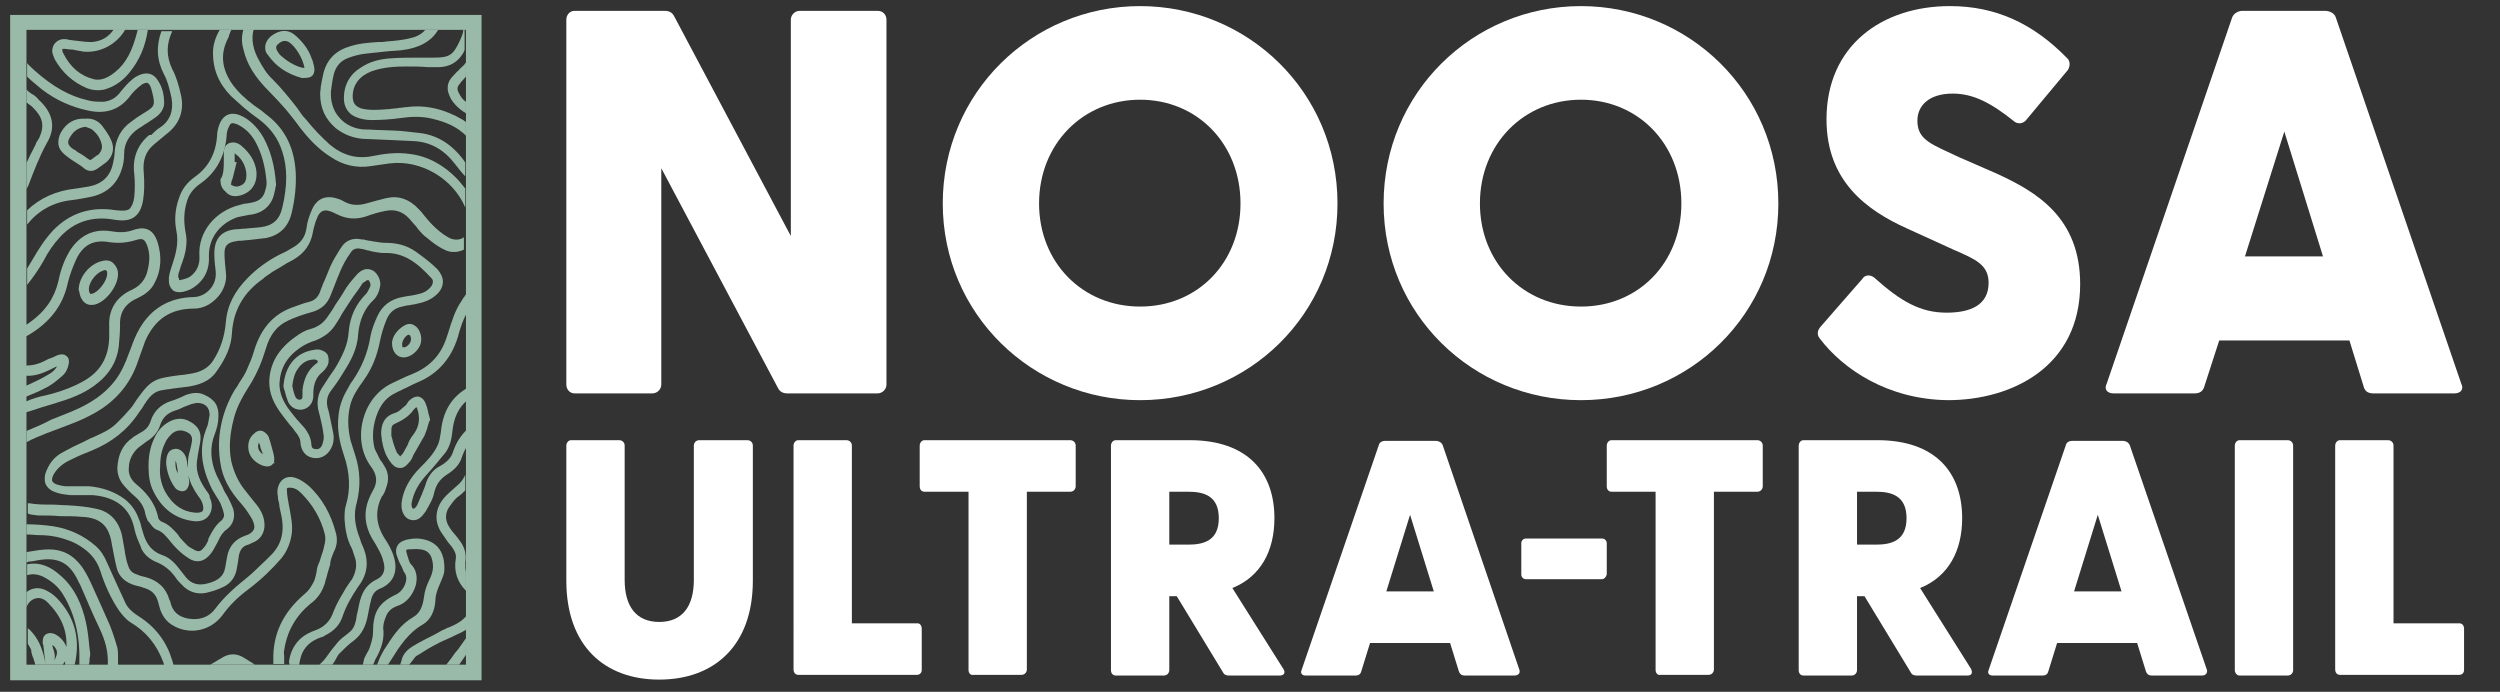 <?xml version="1.0" encoding="UTF-8"?> <!-- Generator: Adobe Illustrator 25.3.0, SVG Export Plug-In . SVG Version: 6.00 Build 0) --> <svg xmlns="http://www.w3.org/2000/svg" xmlns:xlink="http://www.w3.org/1999/xlink" version="1.1" id="Layer_1" x="0px" y="0px" viewBox="0 0 368.6 102" style="enable-background:new 0 0 368.6 102;" xml:space="preserve"><rect x="0" y="0" width="368.6" height="102" fill="#333333" stroke="none"/> <style type="text/css"> .st0{fill:#9ABAA9;} .st1{fill:none;} .st2{fill:#FFFFFF;} </style> <g> <path class="st0" d="M71,100.3H1.5V2.2H71V100.3z M3.9,98h64.8V4.4H3.9V98z"></path> </g> <g> <path class="st1" d="M12.4,56.1c2.5-1.4,3.7-3.5,3.8-6.4c0-0.7,0-1.2,0-1.8c-0.1-2.4,1.1-4.2,3.4-5.3c1.3-0.6,2-1.5,2.3-3 c0.3-1.3,0.2-2.4-0.1-3.5c-0.4-1-0.7-1.2-1.7-0.8c-1.2,0.4-2.5,0.5-3.9,0.3c-2.3-0.4-3.8,0.4-4.8,2.4c-0.6,1.2-1,2.4-1.3,3.6 c-0.8,3.3-2.7,5.8-5.8,7.7c-0.1,0.1-0.3,0.1-0.4,0.2V54c0.9,0,1.9-0.3,3-0.8L7.3,53c0.4-0.2,0.8-0.4,1.2-0.5 c0.8-0.3,1.2-0.1,1.4,0.1c0.2,0.2,0.5,0.6,0.3,1.3c-0.2,0.5-0.5,1.1-1,1.5c-0.8,0.7-1.6,1.4-2.6,1.9c-0.9,0.4-1.8,0.8-2.7,1.2v0.7 c1-0.3,1.9-0.6,2.9-0.9C9,57.8,10.8,57.1,12.4,56.1z M11.6,42.5c0.1-1.8,1.7-3.7,3.4-4.1c0.6-0.1,1.2,0,1.7,0.3 c0.5,0.4,0.7,0.9,0.7,1.6l0,0c0,1.7-1.8,4-3.4,4.5c-0.8,0.2-1.6-0.1-2-0.9c-0.2-0.3-0.2-0.6-0.3-0.9c0-0.1-0.1-0.2-0.1-0.3 L11.6,42.5L11.6,42.5z"></path> <path class="st1" d="M7.8,34c2.5-2.6,5.6-3.6,9.3-3c1,0.2,1.6,0.1,2-0.2c0.4-0.3,0.6-0.8,0.7-1.8s0.1-2.2,0-3.3 c-0.3-2.4,0.4-4.3,2.2-5.8l0.3-0.2c0.4-0.4,0.8-0.7,1.3-1.1c1.5-1,2-2.5,1.7-4.3c-0.3-1.4-0.6-2.6-1.1-3.5 c-1.1-2.1-1.2-4.2-0.4-6.4h-2C21.4,7,20.5,9,19.1,10.8c-1,1.2-2.2,2-3.6,2.4c-0.9,0.2-1.8,0.2-2.6-0.2c-2-0.8-3.6-2.2-4.7-4.2 C8,8.5,7.7,8,7.7,7.4c0-0.3,0.1-0.7,0.3-1c0.6-0.9,1.6-0.7,2.3-0.6h0.1c0.3,0,0.6,0.1,0.8,0.1C12,6,12.7,6.2,13.5,6.1 C14.9,6,16,5.4,16.8,4.4H3.9v4.9c0.4,0.4,0.8,0.8,1.1,1.1c2.7,2.4,5.2,3.8,7.9,4.4c0.7,0.1,1.5,0.2,2.3,0.2c1-0.1,1.8-0.5,2.5-1.5 c0.5-0.6,1-1.2,1.6-1.7c0.3-0.3,0.8-0.6,1.3-0.8c1.1-0.4,2-0.1,2.6,0.9c0.6,0.9,0.9,2,0.9,3.3l0,0c0,0.9-0.5,1.6-1.4,2.2 c-0.4,0.3-0.8,0.5-1.2,0.8c-0.4,0.2-0.7,0.5-1.1,0.7c-1.4,0.9-2.1,2.2-2.2,3.8c0,0.7-0.2,1.5-0.4,2.4c-0.7,2.1-2.2,3.5-4.4,3.9 c-1,0.2-2.1,0.4-2.9,0.5c-2.8,0.4-5,1.6-6.7,3.8v6.4c0.3-0.5,0.6-1,0.9-1.5C5.5,36.9,6.5,35.3,7.8,34z"></path> <path class="st1" d="M67.9,12.2c-0.5,0.6-0.5,0.9-0.2,1.6c0.2,0.4,0.5,0.8,1,1.2v-3.6c0,0,0,0-0.1,0.1 C68.4,11.7,68.1,11.9,67.9,12.2z"></path> <path class="st1" d="M13,27.6c2.1-0.4,3.2-1.6,3.6-3.6c0.1-0.5,0.2-1,0.2-1.4c0.1-1.9,0.9-3.5,2.5-4.6c0.5-0.4,1.1-0.7,1.6-1.1 c0.3-0.2,0.5-0.3,0.8-0.5c0.9-0.6,1-0.9,0.8-2c-0.1-0.4-0.2-1-0.4-1.5c-0.1-0.3-0.3-0.6-0.5-0.6c-0.2-0.1-0.5,0.1-0.7,0.2 c-0.8,0.5-1.4,1-1.7,1.6c-1.5,2.1-3.6,2.9-6.3,2.3c-2.5-0.5-4.8-1.6-6.8-3.1c-0.8-0.6-1.5-1.2-2.2-1.9v1.7c0.2,0.2,0.5,0.4,0.7,0.6 c0.4,0.3,0.8,0.6,1.1,1c2.2,1.9,2.6,4.1,1.2,6.4c-1.1,2-2,4.1-2.8,6.2c-0.1,0.2-0.2,0.4-0.3,0.6v3.2c1.9-1.8,4.4-2.9,7.2-3.2 C11.7,27.8,12.3,27.7,13,27.6z M8.6,21c0-0.5,0.1-1,0.4-1.5c0.7-1.4,1.9-2.1,3.6-2.2l0,0c1.1,0,1.9,0.3,2.5,1.1 c0.6,0.7,1,1.4,1.3,2.1c0.5,1.1,0.3,2.3-0.7,3.2c-0.3,0.3-0.7,0.6-1.1,0.8l-0.3,0.2c-0.6,0.4-1.2,0.4-1.8,0 c-0.3-0.2-0.5-0.3-0.8-0.5c-0.6-0.4-1.3-0.8-1.9-1.3C9,22.5,8.6,21.8,8.6,21z"></path> <path class="st1" d="M7.6,55c0.3-0.2,0.6-0.5,0.8-0.8c0-0.1,0.1-0.1,0.1-0.2c-0.2,0.1-0.4,0.2-0.6,0.3c-1.2,0.6-2.5,1.2-4,1.1v1.4 c1.1-0.5,2.2-1,3.2-1.6L7.6,55z"></path> <path class="st1" d="M13.7,43.4c0.9-0.3,2.2-2,2.2-2.9l0,0c0-0.2-0.1-0.4-0.1-0.5c-0.1-0.1-0.3-0.1-0.5,0c-1.1,0.3-2,1.5-2.1,2.6 c0,0.5,0.1,0.7,0.2,0.8C13.5,43.4,13.6,43.4,13.7,43.4z"></path> <path class="st1" d="M5.3,21.2c0.1-0.1,0.1-0.3,0.2-0.4c0.1-0.2,0.2-0.3,0.3-0.5c0.8-1.8,0.5-3-0.9-4.4l-0.1-0.1l-0.1-0.1 c-0.3-0.2-0.5-0.4-0.8-0.6v9c0.3-0.5,0.5-1.1,0.8-1.6C4.9,22,5.1,21.6,5.3,21.2z"></path> <path class="st1" d="M41.3,8.1c0.9,0.9,2,1.5,3.2,1.8c0.1,0,0.2,0,0.3,0c-0.3-1.5-1.2-3.1-2.3-3.8c-0.5-0.2-1-0.1-1.6,0.5 C40.8,6.7,40.5,7,41,7.7C41.1,7.9,41.2,8,41.3,8.1z"></path> <path class="st1" d="M59.1,7.5c-0.8,0.1-1.6,0.2-2.4,0.2c-0.9,0.1-1.9,0.2-2.8,0.3c-0.9,0.1-1.8,0.4-2.8,0.7c-1,0.4-1.7,1.2-2,2.4 c-0.2,0.8-0.3,1.7-0.4,2.4C48.6,15,49,16.4,50,17.4c1,1.1,2.4,1.7,4,1.8h0.4c1.5,0,3.1,0.1,4.6,0.2c1,0,2,0.1,2.9,0.2 c2.7,0.3,4.9,1.7,6.7,4.2c0,0.1,0.1,0.1,0.1,0.2v-4c-1.2-1.2-2.8-2-5-2.5c-1.6-0.4-3.2-0.3-4.6-0.1c-1.4,0.2-2.9,0.3-4.4,0.3 c-0.8,0-1.6-0.2-2.1-0.4c-1.2-0.5-1.9-1.5-1.9-2.8l0,0c0-2,0.9-3.6,2.6-4.6c1.2-0.7,2.7-1.2,4.3-1.3c1.4-0.1,2.9-0.1,4.2-0.1 c0.6,0,1.2,0,1.8,0c0.1,0,0.1,0,0.2,0h0.1c2.3,0.1,2.9-0.3,3.9-2.4C68,5.5,68.3,5,68.5,4.4h-4C63.5,6.2,61.7,7.1,59.1,7.5z"></path> <path class="st1" d="M34.4,27.4c0.4,0.1,0.9,0.1,1.2-0.1c0.4-0.2,0.6-0.6,0.7-1c0.2-1.3-0.5-2.9-1.6-3.6c-0.1,0-0.1-0.1-0.1-0.1 s0,0.1,0,0.2c0,0.3,0,0.7,0,1.1l0,0h0.3l-0.5,2c0,0.1-0.1,0.3-0.1,0.4c-0.1,0.3-0.1,0.5-0.2,0.7C34,27.1,34,27.3,34.4,27.4z"></path> <path class="st1" d="M64.7,10c-0.5,0-1,0-1.5,0c-1,0-2.1-0.1-3.2-0.1c-1.6,0-3.4,0.1-5.1,0.7c-1.8,0.7-2.8,2-2.8,3.7 c0,1,0.3,1.5,1.3,1.8c1.2,0.3,2.5,0.2,3.8,0.1h0.2c0.5,0,1.1-0.1,1.6-0.2c0.3,0,0.7-0.1,1-0.1c2.9-0.3,5.7,0.3,8.4,1.9 c0.1,0.1,0.3,0.2,0.4,0.3v-1.4c-1-0.6-1.7-1.2-2.2-2.1C66.1,14,66,13.5,66,13c0-0.6,0.3-1.2,0.8-1.8c0.2-0.3,0.5-0.5,0.8-0.8 s0.6-0.5,0.8-0.8c0.1-0.1,0.2-0.3,0.3-0.4V7.4c-0.1,0.1-0.1,0.3-0.2,0.4C67.6,9.3,66.4,10,64.7,10z"></path> <path class="st1" d="M12.3,7.7c-0.4,0-0.7-0.1-1-0.2c-0.2,0-0.4-0.1-0.6-0.1h-0.1c-0.4-0.1-0.7-0.1-1-0.1c-0.2,0-0.2,0-0.3,0 c0,0,0,0,0,0.1c0,0,0,0.1,0,0.2s0,0.2,0.1,0.3c1.1,2.2,2.6,3.5,4.6,3.9c1,0.2,2-0.1,3.1-1.1c1.5-1.3,2.5-3.1,3.2-5.8 c0-0.1,0.1-0.3,0.1-0.4h-1.8C17.5,6.4,15.1,8.1,12.3,7.7z"></path> <path class="st1" d="M38.2,9.2c0.4,0.7,1.1,1.8,1.9,2.6c1.4,1.3,2.5,2.7,3.6,4.2c0.4,0.6,0.9,1.1,1.3,1.7c1.2,1.5,2.4,2.7,3.5,3.7 c1.8,1.6,4,2.2,6.4,1.7c1.5-0.3,3.4-0.6,5.4-0.3c2.7,0.3,5.1,1.7,7.3,4c0.3,0.4,0.6,0.7,0.9,1.1v-1.7c-0.5-0.6-1-1.2-1.5-1.8 c-1.6-2.2-3.7-3.3-6.2-3.4c-1.8-0.1-4.2-0.2-6.7-0.3c-1.9-0.1-3.5-0.6-4.7-1.6c-1.5-1.3-2.3-2.9-2.3-5.1c0-0.4,0-0.7,0.1-1.1 c0-0.4,0.1-0.7,0.2-1c0-0.2,0.1-0.3,0.1-0.5C48,9.2,49.2,7.7,51.4,7c1.4-0.5,2.9-0.6,4.3-0.7c0.5,0,1-0.1,1.4-0.1h0.1 c1.1-0.1,2.3-0.3,3.4-0.5c0.9-0.2,1.6-0.6,2.1-1.2H37.3C37,6,37.3,7.6,38.2,9.2z M40.1,5.3c1.1-1,2.4-1.1,3.4-0.2 c1.2,1.1,2.1,2.2,2.5,3.4c0.1,0.4,0.3,0.8,0.4,1.3c0.1,0.4,0.1,0.9-0.2,1.3c-0.4,0.4-1,0.5-1.5,0.4h-0.1c-2.2-0.6-3.9-1.7-4.9-3.3 c-0.2-0.4-0.4-0.8-0.4-1.1C39.2,6.4,39.5,5.8,40.1,5.3z"></path> <path class="st1" d="M12.9,23.3c0.2,0.1,0.4,0.3,0.5,0.3s0.7-0.4,1-0.7c0.1-0.1,0.2-0.1,0.3-0.2c0.4-0.4,0.5-0.9,0.4-1.4 c-0.2-0.9-0.7-1.6-1.3-2.1c-0.2-0.2-0.5-0.3-0.8-0.4c-0.1,0-0.2-0.1-0.3-0.1c-1,0.1-1.7,0.6-2.2,1.4s-0.4,1.3,0.4,1.9 c0.2,0.1,0.4,0.3,0.7,0.4c0.3,0.2,0.6,0.4,1,0.6C12.6,23.1,12.8,23.2,12.9,23.3z"></path> <path class="st1" d="M54,43.4c0.3-0.3,0.5-0.7,0.6-1.1c0.1-0.3-0.1-0.9-0.3-0.9c-0.1-0.1-0.2,0-0.6,0.3c-0.1,0-0.1,0.1-0.2,0.1 c-0.1,0.1-0.2,0.2-0.2,0.3l-0.4,0.6c-0.5,0.7-1.1,1.5-1.6,2.3c-0.3,0.5-0.6,0.9-0.9,1.4c-0.4,0.6-0.7,1.2-1.1,1.8 c-0.6,0.9-1.5,1.6-2.8,2.1c-0.7,0.3-1.6,0.6-2.3,1.1c-2,1.4-2.9,3.1-3,5.3c0,1.3,0.5,2.5,1.5,3.9c0.4,0.6,0.9,1.1,1.4,1.7 c0.3,0.3,0.5,0.6,0.8,0.9c0.4,0.6,1,1.3,1,2.3c0,0.7,0.3,0.8,0.6,0.8c0.4,0.1,0.8-0.1,1-0.6c0.2-0.6,0.2-1.1,0.2-1.5 c-0.1-0.9-0.3-1.7-0.5-2.6c-0.1-0.4-0.2-0.8-0.3-1.2c-0.3-1.2,0-2.3,0.7-3.3c0.5-0.8,1.1-1.6,1.8-2.6c1.3-2,1.9-3.6,2-5.3 C51.6,46.7,52.4,44.8,54,43.4z M48.2,54.2c-0.1,0.2-0.3,0.4-0.5,0.6c-0.9,0.7-1.4,1.7-1.4,3.2v0.1c0,0.1,0,0.1,0,0.2 c0,1.1-0.4,1.8-1.3,2c-0.8,0.3-2,0-2.4-1c-0.2-0.5-0.4-1-0.5-1.6c-0.1-0.2-0.1-0.4-0.2-0.6V57v-0.1c0.2-2.9,1.8-5,4.3-5.4 c0.4-0.1,0.8-0.1,1.1,0c0.6,0.2,1,0.5,1.2,1C48.6,53.1,48.5,53.7,48.2,54.2z"></path> <path class="st1" d="M44.1,54.5c-0.5,0.7-0.6,1.6-0.8,2.5c0,0.2,0.1,0.3,0.1,0.5c0.1,0.4,0.2,0.8,0.4,1.2c0.1,0.3,0.4,0.4,0.7,0.3 c0.1,0,0.3-0.1,0.3-0.6c0-0.3,0-0.5,0-0.8c0.1-1.7,0.7-3,1.9-3.8l0.1-0.1c0,0,0,0,0.1,0c0-0.1,0-0.1,0.1-0.2c0-0.1,0.1-0.2,0.1-0.3 c-0.1,0-0.2-0.1-0.3-0.1C45.5,53.1,44.7,53.6,44.1,54.5z"></path> <path class="st1" d="M59.8,51.2c0.5-0.1,0.9-0.7,0.9-1.2l0,0c0-0.3-0.1-0.5-0.2-0.6c0,0-0.1-0.1-0.3,0c-0.4,0.2-0.9,1-0.9,1.5 c0,0.2,0.1,0.3,0.1,0.3C59.5,51.2,59.6,51.2,59.8,51.2z"></path> <path class="st1" d="M26.4,41.6c0.6-0.1,1.2-0.3,1.5-0.5c1-0.7,1.5-1.8,1.4-3.1c-0.2-3.5,2.3-6.7,6-7.5c0.3-0.1,0.7-0.1,1-0.2 s0.7-0.1,1-0.2c0.9-0.2,1.5-0.8,1.7-1.7c0.1-0.3,0.1-0.7,0.2-1c0-0.1,0-0.2,0-0.3c-0.1-2.3-0.7-4.3-1.7-6c-0.7-1.2-1.5-2-2.7-2.5 c-0.2-0.1-0.6-0.2-0.8-0.1s-0.3,0.4-0.4,0.6c-0.2,0.4-0.2,0.9-0.3,1.4c-0.3,3-1.6,5.4-3.9,6.9c-1,0.7-1.6,1.6-2,2.8 c-0.4,1.4-0.5,2.7-0.2,4c0.1,0.5,0.2,1,0.2,1.6c0,1-0.2,2.1-0.6,3.1c-0.2,0.7-0.4,1.3-0.6,1.8c-0.1,0.3-0.1,0.6-0.1,0.8 s0,0.2,0,0.3C26.2,41.6,26.3,41.6,26.4,41.6z M32.6,26.6v-0.1l0.1-0.1c0.4-0.7,0.4-1.7,0.4-2.7c0-0.4,0-0.7,0-1.1 c0-0.7,0.3-1.2,0.8-1.4c0.5-0.2,1.2-0.1,1.8,0.4c1.3,1.1,2,2.3,2.2,3.7c0.1,1-0.1,1.9-0.7,2.6c-0.5,0.7-1.3,1.1-2.1,1.1 c-0.7,0.1-1.3-0.1-1.8-0.5C32.8,28,32.6,27.4,32.6,26.6L32.6,26.6z"></path> <path class="st1" d="M68.6,96.7L67.7,98h-1.9l0.6-0.9c0.3-0.4,0.6-0.9,1-1.3c0.4-0.6,0.8-1.1,1.2-1.7v-1.2 c-0.3,0.2-0.7,0.5-1.1,0.6c-0.5,0.2-1,0.5-1.5,0.7c-0.6,0.2-1.1,0.5-1.7,0.8c-1.2,0.6-2.1,1.1-2.9,1.7c-0.2,0.2-0.5,0.4-0.7,0.7 c-0.1,0.2-0.2,0.3-0.4,0.5l0,0.1H59l0.2-0.7c0.3-1.1,1.1-1.8,1.8-2.2c1-0.6,2-1.1,3-1.6c0.3-0.2,0.6-0.3,0.9-0.5s0.7-0.3,1-0.5 c0.6-0.3,1.1-0.5,1.7-0.8c0.4-0.3,0.8-0.6,1.1-0.9v-3.6c-1.3-1.3-1.8-2.9-1.5-4.7c0.1-0.6-0.1-1.2-0.6-1.8 c-0.2-0.2-0.3-0.4-0.5-0.6c-0.3-0.4-0.7-0.8-0.9-1.3c-1.1-1.7-1-3.6,0.2-5.2c0.5-0.6,1.2-1.3,2-1.9c0.5-0.4,1-0.9,1.3-1.5v-4.5 c-0.3,0.5-0.6,1.1-0.8,1.7c-0.3,1-1,1.8-2.1,2.5c-1,0.6-1.6,1.5-2,2.8c-0.3,1-0.8,1.9-1.3,2.8l-0.1,0.1c-0.5,0.9-1.3,1.2-2.2,1 c-0.7-0.2-1.2-1.1-1.2-2c0-0.1,0-0.2,0-0.4c0.3-1.9,1.2-3.6,2.7-5.2c1-1,2.1-2.1,2.7-3.5c0.2-0.5,0.4-1.1,0.4-1.8 c0.3-3,1.6-5.1,3.7-6.5v-11c-0.4,0.9-0.8,1.8-1.1,2.8c-1,3.6-3.1,6.1-6.2,7.4c-0.7,0.3-1.4,0.6-2.1,1c-0.3,0.2-0.7,0.3-1,0.5 c-1.2,0.6-2.1,1.5-2.7,2.9c-0.7,1.8-0.9,3.5-0.5,5.2c0.1,0.4,0.3,0.9,0.6,1.3l0.1,0.2c0.1,0.2,0.3,0.4,0.4,0.6 c0.1,0.1,0.2,0.3,0.3,0.5c0.7,1.1,0.8,2.2,0.3,3.4c-0.1,0.4-0.3,0.7-0.5,1.1L56,73.2c-1,2-0.9,3.9,0.3,6c0.6,0.9,1.2,1.9,1.5,3 c0.6,2.1-0.1,3.8-2.1,4.6c-0.6,0.3-1,0.8-1.3,1.7c-0.2,0.7-0.4,1.5-0.5,2.4c-0.3,1.6-1,2.8-2.1,3.6c-0.6,0.5-1.3,1.1-2.1,1.9 c-0.2,0.2-0.3,0.5-0.5,0.8c-0.1,0.2-0.2,0.3-0.3,0.5L49,98h-1.9l0.7-0.9c0.2-0.2,0.4-0.5,0.6-0.8c0.5-0.6,0.9-1.2,1.4-1.8 c0.5-0.5,1-0.9,1.5-1.3l0.1-0.1c0.6-0.5,1-1.1,1.1-1.9l0.1-0.7c0.2-0.7,0.3-1.5,0.5-2.2c0.4-1.5,1.2-2.5,2.5-3.1 c1-0.5,1.4-1.4,0.9-2.7c-0.3-0.8-0.7-1.7-1.2-2.6c-1.2-2-1.6-3.9-1.2-5.7c0.2-0.7,0.5-1.4,0.9-2.1c0.7-1.2,0.6-2.3-0.3-3.5 c-1.4-1.9-1.8-4.4-1.2-6.8c0.6-2.4,2.2-4.4,4.3-5.5c0.9-0.4,1.8-0.9,3.1-1.4c2.5-1.1,4.1-2.9,5-5.5l0.2-0.6c0.5-1.6,1-3.2,2-4.7 c0-0.1,0.1-0.1,0.1-0.2c0.1-0.1,0.1-0.2,0.2-0.3s0.2-0.2,0.3-0.4v-6.8C67.9,36.9,67,37,66,36.6c-1.1-0.5-2-1.2-2.7-1.8 c-0.5-0.5-1-1-1.5-1.5c-0.2-0.2-0.4-0.4-0.5-0.6c-0.2-0.2-0.4-0.5-0.6-0.7l-0.1-0.1c-0.9-1.1-2-1.4-3.5-1.1c-1,0.2-1.9,0.5-2.8,0.8 c-1.5,0.5-2.9,0.4-4.3-0.3c-0.4-0.2-0.8-0.3-1.2-0.5c-0.8-0.2-1.2,0-1.6,0.7c-0.1,0.2-0.2,0.5-0.3,0.7l-0.1,0.3 c-0.2,0.5-0.3,1.1-0.4,1.6c-0.3,1.6-1.2,2.9-2.7,3.8c-0.4,0.2-0.8,0.4-1.1,0.6c-0.7,0.4-1.4,0.8-2,1.2c-0.5,0.3-0.9,0.6-1.3,0.9 l-0.2,0.2c-2.9,2.1-4.4,4.7-4.6,8c-0.1,1.9-0.8,3.6-2.3,5.7c-1.1,1.6-2.9,2-4.1,2.2c-0.8,0.1-1.6,0.2-2.4,0.3 c-0.4,0.1-0.9,0.1-1.3,0.2c-1,0.1-1.7,0.6-2.3,1.4c-0.2,0.2-0.3,0.5-0.5,0.7c-0.3,0.4-0.6,0.8-0.8,1.2c-1.7,2.5-4,4.4-6.9,5.6 c-1,0.4-2,0.8-3.2,1.4c-1.1,0.6-1.9,1.2-2.4,2c-0.2,0.3-0.4,0.8-0.3,1.1c0.1,0.3,0.6,0.5,0.9,0.6c0.4,0.1,0.8,0.2,1.3,0.2 c0.4,0,0.9,0,1.3,0c0.6,0,1.3,0,2,0c2,0.1,3.7,0.7,5.2,1.9c1,0.8,1.7,1.8,2.1,3c0.1,0.4,0.3,0.9,0.4,1.3c0.1,0.3,0.2,0.7,0.3,1 c0.5,1.6,1.3,2.5,2.6,2.9c0.9,0.3,1.8,1,2.5,1.9c0.3,0.4,0.7,0.9,1.1,1.4c0.8,1,1.9,1.2,3.3,0.9c1.5-0.4,2.3-1.1,2.5-2.3 c0.1-0.6,0.2-1.1,0.3-1.7c0.3-1.5,1.1-2.5,2.6-3c0.7-0.2,1.1-0.5,1.3-0.9s0.1-0.9-0.2-1.5c-0.3-0.7-0.9-1.5-1.6-2.3 c-1.8-2-2.7-3.9-3.1-6c-0.6-3.7,0.1-7.4,2.1-10.8c0.2-0.4,0.4-0.7,0.7-1.1c0.4-0.6,0.8-1.3,1.1-1.9c0.4-0.8,0.8-1.8,1.1-2.9 c1-3.2,2.8-5.2,5.4-6.2c0.9-0.3,1.8-0.6,2.7-0.9c0.8-0.2,1.3-0.7,1.6-1.5c0.1-0.4,0.3-0.7,0.4-1.1c0.3-0.9,0.7-1.8,1.1-2.6 c0.4-0.9,0.9-1.7,1.4-2.5l0.2-0.3c0.6-1.1,1.7-1.5,3-1.2c0.2,0,0.4,0.1,0.6,0.1c0.2,0.1,0.4,0.1,0.6,0.1c0.2,0,0.4,0.1,0.6,0.1 c0.6,0.1,1.1,0.2,1.7,0.2c1.8,0,3.2,0.4,4.5,1.3c1.1,0.8,2.2,1.7,3.2,2.6c0.6,0.5,0.8,1.1,0.8,1.8l0,0c0,0.7-0.4,1.3-1,2 c-0.9,0.8-1.9,1.1-2.9,1.3c-0.3,0.1-0.7,0.1-1,0.2c-0.4,0.1-0.8,0.2-1.1,0.2c-1.1,0.2-1.9,0.9-2.3,1.9c-0.5,1.2-0.8,2.3-1,3.3 c-0.3,2-1.1,3.9-2.4,5.7c-0.8,1.1-1.6,2.4-2,3.8c-0.4,1.7-0.4,3.4,0.1,5.1l0.1,0.3c0.2,0.6,0.3,1.3,0.6,1.9 c0.7,2.2,0.8,4.5,0.2,6.9c-0.4,1.7-0.3,3.4,0.5,5.4c0.2,0.4,0.4,0.9,0.5,1.3c0.9,2,0.6,3.9-0.8,5.7C51.8,88,51,89.4,50.5,91 c-0.4,1.2-1.2,2.1-2.6,2.8c-0.1,0.1-0.3,0.1-0.4,0.2c-1.9,0.6-3,1.8-3.3,3.6V98h-1.4l0.1-0.6c0.3-2.2,1.5-3.8,3.7-4.6 c1.5-0.6,2.3-1.5,2.9-2.9c0.3-0.9,0.9-1.8,1.4-2.7c0.2-0.3,0.4-0.6,0.6-1c0.1-0.2,0.3-0.4,0.4-0.6c0.1-0.1,0.2-0.3,0.3-0.4 c0.7-1.1,0.8-2.2,0.4-3.3c0-0.1-0.1-0.2-0.1-0.3c-0.1-0.3-0.2-0.6-0.3-0.9c-0.8-1.5-1-3-1.1-4.3c-0.1-0.8,0-1.5,0.2-2.1 c0.7-2.3,0.6-4.7-0.3-7.4c-0.7-2.2-1-4-0.8-5.7c0.1-1.4,0.5-2.6,1.2-3.8c0.3-0.5,0.6-1,0.9-1.5c1.4-1.9,2.2-4,2.6-6.4 c0.2-1.1,0.6-2.2,1-3c0.7-1.5,2-2.5,3.7-2.9l0.5-0.1c0.7-0.1,1.4-0.3,2.1-0.4c0.8-0.2,1.3-0.5,1.7-1.1s0.2-0.9,0-1.2 c-2.1-2.3-4.1-3.8-6.9-3.7c-0.6,0-1.2-0.1-1.7-0.2c-0.1,0-0.3-0.1-0.4-0.1c-0.3,0-0.5-0.1-0.8-0.2c-0.2-0.1-0.4-0.1-0.5-0.1 c-0.8-0.2-1.3,0-1.7,0.7c-1,1.5-1.7,3.2-2.4,5c-0.1,0.2-0.1,0.3-0.2,0.5c-0.1,0.2-0.1,0.3-0.2,0.5c-0.5,1.3-1.4,2.2-2.8,2.6 c-1.4,0.4-2.6,0.8-3.6,1.3c-1.5,0.7-2.6,2.1-3.2,4.1c-0.6,2-1.3,3.6-2.2,5.1c-1,1.6-2,3.2-2.5,5.1c-0.6,2.3-0.8,4.4-0.4,6.4 c0.3,1.7,1,3.2,2.2,4.5c0.5,0.5,1.1,1.2,1.6,2c0.7,0.9,1.1,1.9,1.1,2.9c0.1,1.1-0.5,2-1.5,2.5c-0.3,0.1-0.6,0.3-0.9,0.4 c-0.8,0.2-1.3,0.8-1.4,1.7c-0.5,0.5-0.5,0.8-0.5,1c-0.1,0.4-0.1,0.7-0.2,1.1c-0.3,1.2-0.9,2.1-1.9,2.6c-0.8,0.4-1.6,0.7-2.6,0.9 c-1.4,0.2-2.7-0.2-3.6-1.2l-0.1-0.1c-0.2-0.3-0.5-0.5-0.7-0.8c-0.8-1.2-1.8-2-3.1-2.5c-0.9-0.4-1.7-1.1-2.1-2v-0.1 c-0.4-0.9-0.8-1.8-1-2.8c-0.7-3-2.7-4.6-6.2-4.9c-0.6-0.1-1.1,0-1.7,0c-0.5,0-1,0-1.6,0c-0.9,0-1.7-0.2-2.4-0.5 c-0.6-0.3-1.1-0.7-1.3-1.2c-0.1-0.2-0.1-0.5-0.1-0.8c0-0.4,0.1-0.8,0.3-1.2c0.5-1.1,1.3-2,2.5-2.7c0.9-0.5,1.9-0.9,2.8-1.4 c0.4-0.2,0.8-0.4,1.2-0.6c0.2-0.1,0.4-0.2,0.7-0.3c1.2-0.5,2.3-1,3.1-1.9l0.1-0.1c0.6-0.6,1.1-1.1,1.6-1.7c0.3-0.4,0.6-0.8,1-1.3 l0.2-0.3c2.1-3.1,2.7-3.3,6.5-3.7h0.1c0.8-0.1,1.6-0.2,2.3-0.4c1-0.2,1.8-0.8,2.4-1.7c1.1-1.7,1.8-3.5,1.9-5.7 c0.2-2.5,1.3-4.6,3.3-6.6c1.2-1.2,2.6-2.2,4.5-3.3l0.4-0.2c0.5-0.3,1-0.6,1.5-0.8c1.3-0.7,2-1.7,2.2-3c0.1-0.9,0.4-1.8,0.8-2.7 c0.7-1.6,2.1-2.2,3.8-1.6c0.4,0.1,0.8,0.3,1.1,0.5c1,0.5,2,0.5,3.1,0.2c1.2-0.4,2.1-0.6,3-0.8c1.8-0.4,3.5,0.1,4.7,1.6 c0.2,0.3,0.5,0.6,0.7,0.8c0.5,0.6,0.9,1.1,1.4,1.6c0.6,0.6,1.4,1.3,2.3,1.8c0.7,0.4,1.3,0.4,1.9,0.2c0.3-0.1,0.5-0.3,0.7-0.6v-3.9 c-1.9-4.3-6.6-7-11.2-6.5c-0.9,0.1-1.9,0.2-2.8,0.4c-2.1,0.3-4-0.2-5.9-1.4c-1.9-1.2-3.3-2.9-4.4-4.2c-0.3-0.4-0.6-0.8-0.9-1.2 c-0.4-0.5-0.8-1-1.2-1.5c-0.7-0.9-1.6-1.8-2.5-2.7c-2.1-2.1-3.3-4-3.8-6.2c-0.2-1-0.2-2-0.1-2.9H34c0,0.2-0.2,0.5-0.3,0.7 c-1.2,2.2-1,4.4,0.4,6.7c0.9,1.3,2.1,2.4,3.3,3.3c0.3,0.3,0.7,0.5,1,0.7c0.5,0.4,1,0.7,1.5,1.2c2.3,1.9,3.5,4.6,3.7,8 c0.1,2-0.1,3.9-0.6,6c-0.5,2-1.8,3.3-3.8,3.7c-0.9,0.2-1.8,0.2-2.6,0.3c-0.4,0-0.8,0.1-1.2,0.1h-0.2c-0.2,0-0.4,0-0.6,0.1 c-1.1,0.2-1.5,0.7-1.5,1.7c0,0.9,0.1,1.9,0.2,2.8v0.1c0.1,1.3-0.3,2.6-1.2,3.6c-0.9,1-2.2,1.7-3.5,1.7c-3.5,0.1-5.8,1.7-7.2,4.8 c-0.3,0.8-0.7,1.7-1,2.8c-1.2,3.6-3.6,6.4-7.2,8.2c-1.3,0.6-2.7,1.2-4,1.7c-0.8,0.3-1.6,0.6-2.4,1c-0.9,0.4-1.9,0.8-2.9,1.3v9 C4,74,4,74,4.1,74c1.1,0.1,2.2,0.1,3.3,0.2c0.8,0,1.6,0,2.4,0.1c1.5,0.1,2.8,0.2,4.1,0.5c2.1,0.4,3.5,1.8,3.9,4 c0.1,0.6,0.2,1.1,0.3,1.7c0.1,0.4,0.1,0.8,0.2,1.2c0.1,0.5,0.2,1,0.4,1.5c0.2,0.6,0.6,1.1,1.3,1.3c0.4,0.1,0.9,0.3,1.3,0.4 c1.8,0.4,2.9,1.6,3.5,3.4c0,0.1,0,0.2,0.1,0.2c0.2,1.5,1.1,2.3,2.6,2.5c1.8,0.3,3.1-0.2,4-1.4c1.4-1.9,3.2-3.4,4.8-4.7 c0.9-0.8,1.8-1.6,2.6-2.4c0.2-0.2,0.5-0.5,0.7-0.7c1.6-1.5,2.2-3.5,1.7-5.9c-0.1-0.5-0.2-0.9-0.3-1.4c0-0.1,0-0.5-0.1-0.9 s-0.1-0.7-0.1-1c0-0.8,0.2-1.5,0.8-1.9c0.5-0.4,1.2-0.4,2-0.2c0.7,0.2,1.4,0.7,1.9,1.2c1.9,1.8,3.2,4.1,3.9,6.8 c0.3,1,0.2,2-0.3,2.9c-0.2,0.4-0.3,0.9-0.5,1.5c0,0.2-0.1,0.4-0.1,0.6c-0.1,0.3-0.2,0.7-0.3,1c-0.1,0.5-0.2,1-0.4,1.5 c-0.3,1.1-1,2.1-2.1,3c-2.2,1.8-3.5,4.1-3.9,6.9c0,0.3,0,0.6,0,0.9c0,0.2,0,0.4,0,0.5v0.6h-1.6v-0.5c-0.1-3.8,1.4-7.1,4.7-9.9 c0.5-0.4,0.9-1,1.3-1.8c0.2-0.4,0.3-0.9,0.4-1.5c0.1-0.3,0.1-0.6,0.2-0.9c0.1-0.4,0.2-0.7,0.4-1.1c0.2-0.6,0.4-1.1,0.5-1.7 c0.1-0.7,0.2-1.3,0.1-1.7c-0.6-2.4-1.7-4.4-3.5-6.1c-0.6-0.6-1.2-0.9-1.7-0.8c-0.3,0-0.4,0.1-0.4,0.1s0,0.1,0,0.3 c0,0.7,0.2,1.5,0.3,2.2l0.1,0.5c0.2,1.2,0.5,2.4,0.3,3.8c-0.2,1.3-0.7,2.5-1.5,3.5c-1.3,1.6-2.9,3.1-4.9,4.6 c-1.5,1.2-2.8,2.4-3.8,3.8c-1.7,2.3-5,2.9-7.5,1.4c-0.9-0.6-1.4-1.3-1.7-2.3c-0.1-0.4-0.2-0.7-0.3-1.1c-0.3-1-1-1.7-2-2l-0.6-0.2 c-0.3-0.1-0.5-0.1-0.8-0.2c-1.4-0.4-2.3-1.3-2.7-2.6c-0.3-1.2-0.5-2.4-0.7-3.4c-0.4-2.8-1.8-4-4.5-4.1c-1.1-0.1-2.2-0.1-3.2-0.1 c-1.1,0-2.2,0-3.3-0.1c-0.6,0-1.1-0.1-1.7-0.2v1.4c1.3,0,2.7,0.1,4,0.3c2.4,0.4,4.4,1.3,6.2,2.9c0.7,0.6,1.3,1.5,1.7,2.5 c1,2.3,1.8,4.1,2.6,5.7c0.4,0.8,1,1.5,2.1,2.2c2.5,1.6,4.2,3.8,4.9,6.5l0.2,0.7H24l-0.1-0.4c-1-2.7-2.6-4.6-4.8-5.9 c-0.7-0.4-1.3-1.2-1.7-1.7c-1.4-1.9-2.2-4-2.8-5.9s-1.9-3.2-3.9-4.2c-1.5-0.7-3.2-1.1-5-1.2c-0.6,0-1.3-0.1-1.9-0.1v2.7 C5.1,81.2,6.2,81,7.2,81c2,0,3.6,0.8,4.7,2.5c0.6,1,1.2,2.1,1.6,3c1,2.2,1.8,3.9,2.5,5.6c0.4,1.1,0.8,2.2,1.1,3.3 c0.1,0.5,0.1,1,0.1,1.4c0,0.2,0,0.4,0,0.6V98h-1.5v-0.6c0.1-1.6-0.4-3.1-1.2-4.8c-0.9-2.1-1.8-4.2-2.8-6.3 c-0.1-0.3-0.2-0.5-0.4-0.8c-1.3-2.6-3-3.5-5.9-3c-0.5,0.1-0.9,0.2-1.4,0.3c-0.1,0-0.2,0-0.3,0.1v0.4c2.5-0.5,4.4,1,5.6,2.3 c2.1,2.1,2.8,4.8,3.2,6.9c0.2,1.1,0.3,2.1,0.4,3.2c0,0.3,0.1,0.6,0.1,0.8c0,0.3,0,0.5-0.1,0.8c0,0.1,0,0.2,0,0.3l0.2,0.4h-1.4v-0.6 c0.1-3.9-0.7-7.2-2.5-9.9c-0.7-1.1-1.7-2-2.9-2.5c-0.9-0.4-1.6-0.4-2.4-0.2v2.4C4,87.1,4.1,87.1,4.2,87C5,86.6,6,86.6,6.8,87 c0.6,0.3,1.1,0.7,1.5,1.1c2.5,2.7,3.4,5.9,2.7,9.4L10.9,98H9.5v-0.5c0,0.1-0.1,0.2-0.2,0.3L9.2,98H6.6l0,0H5.2l-0.1-0.4 C5,97.4,4.9,97.2,4.9,97c-0.1-0.5-0.3-0.9-0.5-1.3c-0.2-0.3-0.3-0.6-0.5-0.9v3.7h64.8L68.6,96.7C68.7,96.6,68.7,96.7,68.6,96.7z M32.8,71.8c0.2,0.3,0.4,0.7,0.5,1c0.1,0.2,0.2,0.3,0.3,0.5c0.3,0.6,0.6,1.1,0.8,1.8c0.4,1.1,0,2.1-0.9,2.9 c-0.6,0.5-0.9,1.1-1.3,1.7l-0.1,0.2c-0.3,0.6-0.6,1.2-1,1.7c-0.9,1.2-2.1,1.4-3.3,0.7c-0.7-0.5-1.5-1.1-2.3-2 c-0.1-0.2-0.3-0.3-0.4-0.5c-0.6-0.7-1.2-1.4-2-1.7c-0.5-0.2-0.8-0.7-1.1-1.1l-0.1-0.1c-0.2-0.3-0.3-0.7-0.4-1.1v-0.1 c-0.2-0.9-0.7-1.7-1.5-2.4c-0.6-0.5-1.1-1-1.7-1.7s-0.9-1.5-0.9-2.5l0,0l0,0c0.1-2,0.8-3.5,2.3-4.5l0.1-0.1c0.3-0.2,0.6-0.4,1-0.6 c0.8-0.4,1.2-1,1.5-1.7c0.5-1.5,1.5-2.6,3.1-3c0.4-0.1,0.9-0.3,1.3-0.5c0.3-0.1,0.6-0.3,0.9-0.4c0.9-0.4,1.8-0.4,2.6,0 c1.6,0.7,2.2,1.7,2.1,3.3c-0.1,0.8-0.3,1.6-0.5,2.4c-0.7,2-0.7,4,0.2,6.2C32.1,70.7,32.5,71.2,32.8,71.8z M57.8,50.5L57.8,50.5 c0.1-1.1,0.7-1.9,1.8-2.5c0.6-0.4,1.3-0.2,1.9,0.3c0.7,0.7,0.8,1.8,0.4,2.7c-0.4,1-1.5,1.7-2.4,1.7C58.5,52.7,57.8,51.8,57.8,50.5 C57.8,50.6,57.8,50.6,57.8,50.5z M40.3,68.2L40.3,68.2c-0.3,0.6-0.9,0.7-1.7,0.3c-1.2-0.5-2-1.6-2-2.7l0,0l0,0c0-0.9,0.3-1.5,0.9-2 c0.4-0.3,0.9-0.4,1.3-0.3c0.5,0.2,0.8,0.6,0.9,1.1c0.1,0.3,0.2,0.7,0.3,1c0.1,0.4,0.2,0.7,0.3,1.1c0.1,0.3,0.2,0.8,0.1,1.1l0.1,0.2 L40.3,68.2z M48.9,57.6c-0.5,0.7-0.7,1.5-0.5,2.5l0.2,0.7c0.2,1,0.4,1.9,0.6,2.9c0.2,0.9,0,1.8-0.4,2.6c-0.5,1-1.5,1.4-2.6,1.2 c-1-0.2-1.7-1.1-1.8-2.2c0-0.6-0.4-1.1-0.8-1.7c-0.3-0.3-0.5-0.7-0.8-1c-0.3-0.4-0.7-0.8-1-1.3c-1.4-1.8-2-3.3-2-5v-0.1l0,0 c0.1-2.6,1.3-4.8,3.8-6.5c0.8-0.6,1.6-0.9,2.3-1.2c1.1-0.3,1.9-0.9,2.5-1.8c0.4-0.6,0.7-1.1,1.1-1.7c0.4-0.7,0.8-1.4,1.3-2 c0.6-0.9,1.2-1.7,1.9-2.5c1.1-1.2,2-0.8,2.4-0.6c0.7,0.4,1.3,1.6,1,2.5c-0.2,0.5-0.4,1.3-0.9,1.8c-1.4,1.3-2.1,3-2.3,5.1 c-0.2,2.2-1.2,4.1-2.1,5.5C50.2,55.8,49.5,56.7,48.9,57.6z M31.1,98l1.7-1c1.1-0.7,2.2-0.7,3.2,0l1.7,1H31.1z M57.8,68.3 c-0.9-1-1.2-2.3-1.4-3.4c-0.1-0.3-0.1-0.6-0.1-1l0,0c0-1.1,0.3-2.5,2-3c0.4-0.1,0.8-0.5,1.2-0.8c0.2-0.1,0.3-0.3,0.5-0.4 c0.1-0.1,0.1-0.2,0.2-0.3c0.1-0.1,0.2-0.2,0.2-0.3c0.6-0.6,1.1-0.7,1.5-0.6c0.3,0.1,0.8,0.3,1,1.1c0.2,0.5,0.3,1,0.4,1.5 c0,0.2,0.1,0.5,0.2,0.7V62l-0.1,0.1c-0.1,0.2-0.1,0.4-0.2,0.6c-0.1,0.5-0.3,1-0.5,1.5c-0.4,0.7-0.8,1.4-1.2,2.1 c-0.1,0.2-0.3,0.5-0.4,0.7L61,67.2c-0.2,0.3-0.4,0.7-0.6,1C59.9,68.7,59.5,69,59,69C58.6,69,58.2,68.7,57.8,68.3z M57.2,98h-1.6 l0.5-0.8c0.1-0.2,0.2-0.4,0.3-0.6c0.3-0.4,0.5-0.9,0.8-1.3c1-1.6,2.1-3.1,3.8-4.1c0.9-0.6,1.4-1.5,1.6-2.9c0.1-0.9,0.4-1.8,0.8-2.6 c0.5-1,0.6-2,0.4-3c-0.2-0.9-0.8-1.5-1.7-1.5c-0.6-0.1-1.2,0-1.8,0c-0.2,0-0.3,0.1-0.3,0.1s0,0.1,0,0.2s0.1,0.3,0.1,0.4 c0.1,0.6,0.3,1.2,0.6,1.5c0.7,0.8,1,1.9,0.7,3.1c-0.4,1.4-1.4,2.6-2.6,3c-0.8,0.3-1.5,0.8-1.8,1.6c-0.3,0.7-0.4,1.2-0.4,1.7 c0.2,1.5-0.2,3-1.2,4.7c-0.1,0.1-0.1,0.2-0.1,0.3L55.1,98h-1.5l0.4-0.8c0.1-0.2,0.2-0.4,0.3-0.6c0.2-0.4,0.4-0.9,0.6-1.3 c0.2-0.6,0.4-1.3,0.4-2c-0.1-2.9,0.8-4.2,3.3-5.5c0.9-0.4,1.7-1.7,1.6-2.6c0-0.2-0.1-0.4-0.2-0.6c-0.1-0.1-0.1-0.2-0.2-0.3 c-0.1-0.2-0.2-0.5-0.3-0.7c-0.2-0.5-0.5-1-0.7-1.6c-0.2-0.7-0.1-1.2,0.2-1.6c0.3-0.5,0.8-0.7,1.6-0.8h0.1c0.4,0,0.8-0.1,1.2-0.1 c1.3,0,2.2,0.5,2.9,1.2c0.8,0.8,1.1,2.1,1,3.7c0,0.6-0.3,1.2-0.6,1.7c-0.4,0.9-0.7,1.6-0.7,2.5c-0.1,1.6-0.7,2.9-1.9,3.6 c-2.1,1.3-3.3,3.2-4.7,5.3L57.2,98z"></path> <path class="st1" d="M59.5,66.7c0.2-0.3,0.4-0.7,0.6-1.1c0.3-0.5,0.5-1.1,0.9-1.6c0.8-1.1,1-2.3,0.5-3.8c0-0.1,0-0.1-0.1-0.2 c-0.1,0-0.1,0.1-0.2,0.2c-0.1,0.1-0.2,0.2-0.3,0.3c-0.1,0.2-0.3,0.4-0.5,0.6c-0.4,0.4-1,0.8-1.6,1.1c-1,0.5-1.1,0.5-1.1,1.6v0.4 l0,0c0,0.1,0.1,0.2,0.1,0.4c0.2,0.7,0.4,1.4,0.7,2.1c0.1,0.2,0.3,0.4,0.5,0.6C59.2,67.1,59.4,66.9,59.5,66.7z"></path> <path class="st1" d="M38.5,66.1c-0.1-0.2-0.1-0.5-0.2-0.7v-0.1l0,0c-0.2,0.4-0.2,0.8,0,1.2c0.2,0.3,0.4,0.5,0.6,0.6 c0-0.1,0-0.1-0.1-0.2C38.7,66.6,38.6,66.3,38.5,66.1z"></path> <path class="st1" d="M7.6,62.1c1-0.4,2-0.8,3-1.2c2.9-1.2,4.9-2.6,6.4-4.5c1-1.2,1.6-2.7,2.1-4.1l0.2-0.5c0.4-1.1,0.8-2.2,1.4-3.2 c1.6-3,4.3-4.5,7.9-4.6c1,0,1.9-0.5,2.5-1.2s0.9-1.7,0.8-2.6c-0.1-0.8-0.2-1.7-0.2-2.6l0,0c0-2.1,1.1-3.3,3.2-3.6 c0.5-0.1,1-0.1,1.5-0.1c0.7-0.1,1.4-0.1,2.1-0.2c1.7-0.2,2.8-1.1,3.2-2.8c0.7-3.3,0.7-6,0-8.4c-0.6-1.9-1.7-3.4-3.4-4.7 c-1.5-1.2-2.9-2.3-4.1-3.4c-1.8-1.7-2.7-3.9-2.7-6.4c0-1.3,0.4-2.4,1-3.4h-7l0,0c-0.9,2-0.9,3.7,0,5.6c0.6,1.2,1,2.5,1.3,3.9 c0.4,2.3-0.3,4.3-2.2,5.7c-0.6,0.4-1.1,0.9-1.8,1.5c-1.2,1-1.6,2.4-1.5,4.2c0.1,1.5,0.1,2.8-0.1,4s-0.6,2-1.3,2.5 c-0.7,0.5-1.7,0.7-2.9,0.4c-3.4-0.6-6,0.2-8.1,2.6c-0.9,1-1.7,2.1-2.5,3.6c-0.8,1.3-1.6,2.5-2.4,3.5v5.8c0.2-0.1,0.3-0.2,0.5-0.3 C6.7,46,8.1,44,8.6,41.5c0.4-1.9,1-3.4,1.8-4.7c1.4-2.2,3.4-3.1,6-2.7c1.1,0.2,2.2,0.1,3.3-0.2c1.8-0.6,2.9,0,3.5,1.7 c0.7,2.1,0.6,4.2-0.5,6.3c-0.5,0.9-1.2,1.6-2.3,2c-1.9,0.8-2.7,2.1-2.7,4.1c0,1,0,2.1-0.2,3.2c-0.3,2.1-1.3,3.9-3,5.2 c-1.9,1.5-4.3,2.4-6.2,3l-1.2,0.4c-1,0.3-2.1,0.6-3.2,1v2.8c0,0,0,0,0.1,0C5.2,63,6.4,62.5,7.6,62.1z M24.7,40.8 c0.1-0.8,0.4-1.5,0.6-2.2c0.6-1.8,0.8-3.2,0.5-4.7s-0.2-3.2,0.4-4.8c0.5-1.3,1.2-2.3,2.3-3.1c2-1.4,3.1-3.4,3.3-6 c0.1-0.7,0.3-1.5,0.5-2.1c0.6-1.2,1.6-1.5,2.9-1c1.4,0.6,2.6,1.7,3.4,3.2c1.1,2,1.7,4.2,1.9,7v0.1v0.1c0,0.1,0,0.2-0.1,0.4 c-0.1,0.4-0.2,1-0.4,1.5c-0.5,1.2-1.5,2-2.9,2.3c-0.2,0-0.5,0.1-0.7,0.1c-0.5,0.1-1,0.2-1.5,0.3c-2.2,0.7-4.4,2.7-4.3,5.9 c0.1,2.1-0.9,3.8-2.8,4.8c-0.3,0.2-0.6,0.3-0.9,0.3c-0.8,0.1-1.4,0-1.9-0.4c-0.2-0.2-0.5-0.6-0.5-1.3C24.7,41.2,24.7,41,24.7,40.8z "></path> <path class="st1" d="M31.3,72.2c-1.8-3.4-2.1-6.3-0.8-9.2c0.2-0.4,0.2-0.8,0.3-1.2c0-0.2,0.1-0.4,0.1-0.6c-0.1-1.2-0.8-1.9-1.9-1.8 c-0.3,0-0.7,0.1-1.1,0.3c-0.3,0.1-0.5,0.2-0.8,0.3c-0.4,0.2-0.8,0.4-1.2,0.5c-1.2,0.3-1.9,1-2.3,2.2c-0.3,1-1,1.9-2,2.4 c-0.4,0.2-0.9,0.6-1.2,0.9c-0.8,0.6-1.4,1.8-1.4,2.9c0,0.7,0.2,1.7,1.1,2.5c1.2,1.1,2.7,2.6,3.2,4.8c0,0.2,0.3,0.6,0.5,0.7 c1.1,0.5,1.8,1.2,2.5,2l0.1,0.2c0.4,0.5,0.8,1,1.3,1.4c0.2,0.2,0.6,0.4,1,0.6c0.6,0.3,0.9,0.2,1.3-0.3c0.3-0.3,0.5-0.7,0.7-1.1 v-0.1c0.1-0.1,0.2-0.3,0.2-0.5c0.5-0.9,0.9-1.8,1.8-2.4c0.3-0.2,0.3-0.6,0.3-1c-0.1-0.5-0.3-1.1-0.6-1.6c-0.2-0.3-0.4-0.6-0.6-1 C31.6,72.9,31.4,72.6,31.3,72.2z M31,76.2c-0.5,0.7-1.4,1-2.5,0.8c-2.6-0.4-4.5-1.9-5.7-4.4c-0.5-1-0.7-2.2-0.7-3.5 c0-0.1,0-0.2,0-0.3c0-1.6,0.3-2.9,0.9-4.1c0.6-1.2,1.3-2,2.3-2.4c0.9-0.4,1.7-0.4,2.6-0.1c1.5,0.6,2.1,1.7,1.8,3.3 c-0.1,0.6-0.2,1.1-0.3,1.6l-0.1,0.7c-0.3,1.5,0,2.9,1.1,4.4l0.2,0.2c0.3,0.4,0.5,0.8,0.7,1.3C31.6,74.5,31.5,75.5,31,76.2z"></path> <path class="st1" d="M8,97.4l0.1-0.2c0.2-0.4,0.3-0.7,0.3-1S8.3,95.6,8,95.3c-0.1-0.1-0.2-0.2-0.2-0.2c0,0.1,0.1,0.3,0.1,0.4 C8,96.1,8.2,96.7,8,97.4z"></path> <path class="st1" d="M29.1,73c-0.7-1-1.2-2-1.4-3c0,0.3,0.1,0.7,0.1,1c0,0.4-0.2,1.3-0.8,1.3c-0.4,0.1-1-0.1-1.3-0.5 c-0.9-1.2-1.2-2.6-1.3-3.5l0,0v-0.1c0-1.3,0.4-2,1.2-2.1c0.8-0.1,1.6,0.6,1.8,1.5c0.1,0.4,0.2,0.9,0.2,1.3c0-0.7,0-1.4,0.2-2.2 c0.2-0.6,0.3-1.2,0.4-1.7c0.1-0.8-0.1-1.3-1-1.5c-0.8-0.3-1.5,0-2.2,0.6c-0.3,0.3-0.6,0.7-0.8,1.2c-0.5,1-0.8,2.2-0.7,3.6l0,0l0,0 c0,1.3,0.2,2.4,0.7,3.4c1.1,2.1,2.6,3.1,4.7,3.2c0.4,0,0.8-0.1,0.9-0.3c0.1-0.2,0.1-0.5,0-1C29.7,73.9,29.4,73.4,29.1,73z"></path> <path class="st1" d="M26.2,69.8c0-0.3-0.1-0.6-0.1-0.9s-0.1-0.7-0.2-1C25.9,68.5,26,69.1,26.2,69.8z"></path> <path class="st1" d="M6.5,97.3l0.1,0.6l-0.1-1c-0.1-0.5-0.1-1.1-0.2-1.6c0-0.1,0-0.1,0-0.2s-0.1-0.2-0.1-0.3c0-0.1,0-0.1,0-0.2 c0-0.6,0.3-0.9,0.5-1.1c0.2-0.1,0.6-0.3,1.3,0c0.8,0.4,1.5,1.1,1.7,1.9c0.1-2.5-0.8-4.6-2.8-6.6c-0.5-0.5-1-0.7-1.6-0.6 c-0.5,0.1-1,0.5-1.4,1.1c-0.1,0.1-0.1,0.2-0.1,0.3v2.8c0,0.1,0.1,0.2,0.1,0.2C5.6,94.1,6.1,95.9,6.5,97.3z"></path> <path class="st1" d="M66.3,74.9c-0.6,1-0.6,2,0.1,3c0.3,0.5,0.7,1,1.1,1.4l0.3,0.4c0.8,1,1.1,2,0.9,3.3c-0.1,0.5,0,1,0.1,1.5V72.4 c-0.3,0.3-0.7,0.6-1,0.9C67.2,73.6,66.7,74.1,66.3,74.9z"></path> <path class="st1" d="M66.5,63.6c-0.1,1-0.3,2.1-1,3.1c-0.8,1.1-1.8,2.2-2.8,3.3c-1.2,1.3-2,2.7-2.2,4.1c-0.1,0.5,0.1,0.8,0.2,0.9 c0.1,0,0.3,0.1,0.6-0.5c0.6-1.1,1-2,1.2-2.9c0.3-0.8,0.7-1.9,1.7-2.6c0.2-0.1,0.3-0.2,0.5-0.3c0.2-0.1,0.3-0.2,0.5-0.3 c0.7-0.5,1.2-1.1,1.4-1.8c0.4-1.3,1.1-2.4,2.1-3.3V59C67.4,60.1,66.7,61.6,66.5,63.6z"></path> <path class="st0" d="M60.3,68.2c0.3-0.3,0.5-0.7,0.6-1L61,67c0.1-0.2,0.3-0.5,0.4-0.7c0.4-0.7,0.8-1.4,1.2-2.1 c0.2-0.5,0.4-1,0.5-1.5c0.1-0.2,0.1-0.4,0.2-0.6l0.1-0.1v-0.2c-0.1-0.3-0.1-0.5-0.2-0.7c-0.1-0.5-0.2-1-0.4-1.5 c-0.3-0.8-0.7-1-1-1.1s-0.9,0-1.5,0.6c-0.1,0.1-0.2,0.2-0.2,0.3c-0.1,0.1-0.2,0.2-0.2,0.3c-0.2,0.1-0.3,0.3-0.5,0.4 c-0.4,0.4-0.8,0.7-1.2,0.8c-1.7,0.5-2,1.9-2,3l0,0c0,0.3,0.1,0.7,0.1,1c0.2,1.1,0.5,2.3,1.4,3.4c0.4,0.5,0.8,0.7,1.3,0.7 C59.5,69,59.9,68.7,60.3,68.2z M58.5,66.7c-0.3-0.7-0.5-1.3-0.7-2.1c0-0.1-0.1-0.2-0.1-0.4l0,0v-0.4c0-1.1,0-1.1,1.1-1.6 c0.6-0.3,1.2-0.7,1.6-1.1c0.2-0.2,0.4-0.4,0.5-0.6c0.1-0.1,0.2-0.2,0.3-0.3s0.1-0.1,0.2-0.2c0,0,0,0.1,0.1,0.2 c0.5,1.5,0.3,2.7-0.5,3.8c-0.4,0.5-0.7,1-0.9,1.6c-0.2,0.4-0.4,0.7-0.6,1.1c-0.1,0.2-0.3,0.4-0.5,0.6C58.8,67,58.6,66.9,58.5,66.7z "></path> <path class="st0" d="M32.7,97L31,98h6.6L36,97C34.9,96.3,33.8,96.3,32.7,97z"></path> <path class="st0" d="M59.5,52.7c0.9,0,1.9-0.7,2.4-1.7c0.4-0.9,0.2-2-0.4-2.7c-0.6-0.6-1.2-0.7-1.9-0.3c-1,0.6-1.7,1.5-1.8,2.5l0,0 c0,0,0,0,0,0.1C57.8,51.8,58.5,52.7,59.5,52.7z M60.1,49.4c0.1-0.1,0.2,0,0.3,0c0.1,0.1,0.2,0.3,0.2,0.6l0,0c0,0.5-0.4,1-0.9,1.2 c-0.1,0-0.3,0-0.3,0c-0.1,0-0.1-0.2-0.1-0.3C59.2,50.4,59.7,49.6,60.1,49.4z"></path> <path class="st0" d="M62.3,92.1c1.2-0.7,1.8-2,1.9-3.6c0-0.8,0.3-1.6,0.7-2.5c0.2-0.5,0.5-1.1,0.6-1.7c0.1-1.6-0.2-2.8-1-3.7 c-0.7-0.7-1.6-1.1-2.9-1.2c-0.4,0-0.8,0-1.2,0.1h-0.1c-0.7,0.1-1.3,0.4-1.6,0.8s-0.4,1-0.2,1.6s0.4,1.1,0.7,1.6 c0.1,0.2,0.2,0.5,0.3,0.7c0,0.1,0.1,0.2,0.2,0.3c0.1,0.2,0.2,0.5,0.2,0.6c0.1,0.9-0.6,2.2-1.6,2.6c-2.5,1.2-3.3,2.6-3.3,5.5 c0,0.7-0.2,1.4-0.4,2c-0.1,0.4-0.3,0.8-0.6,1.3c-0.1,0.2-0.2,0.4-0.3,0.6L53.5,98H55l0.2-0.4c0-0.1,0.1-0.2,0.1-0.3 c1-1.7,1.4-3.2,1.2-4.7c0-0.4,0.1-1,0.4-1.7c0.3-0.8,0.9-1.3,1.8-1.6c1.2-0.4,2.2-1.6,2.6-3c0.3-1.2,0.1-2.3-0.7-3.1 c-0.3-0.3-0.4-0.9-0.6-1.5c0-0.1-0.1-0.3-0.1-0.4c0,0,0-0.1,0-0.2c0,0,0.1-0.1,0.3-0.1c0.6,0,1.2-0.1,1.8,0 c0.9,0.1,1.5,0.6,1.7,1.5c0.3,1.1,0.1,2-0.4,3c-0.4,0.8-0.7,1.7-0.8,2.6c-0.2,1.5-0.7,2.4-1.6,2.9c-1.7,1-2.8,2.5-3.8,4.1 c-0.3,0.4-0.6,0.9-0.8,1.3c-0.1,0.2-0.2,0.4-0.3,0.6l-0.4,1h1.6l0.4-0.6C58.9,95.3,60.2,93.3,62.3,92.1z"></path> <path class="st0" d="M66.5,97.1L65.8,98h1.9l0.9-1.3c0,0,0-0.1,0.1-0.1v-2.5c-0.4,0.6-0.8,1.1-1.2,1.7 C67.1,96.2,66.8,96.7,66.5,97.1z"></path> <path class="st0" d="M40.3,66.8c-0.1-0.4-0.2-0.7-0.3-1.1s-0.2-0.7-0.3-1c-0.1-0.5-0.5-0.9-0.9-1.1c-0.4-0.2-0.9-0.1-1.3,0.3 c-0.6,0.5-0.9,1.1-0.9,2l0,0l0,0c0,1.2,0.8,2.2,2,2.7c0.8,0.3,1.4,0.2,1.7-0.3l0,0h0.2l-0.1-0.2C40.5,67.6,40.4,67.2,40.3,66.8z M38.2,66.4c-0.2-0.4-0.2-0.8,0-1.2l0,0v0.1c0.1,0.2,0.2,0.5,0.2,0.7c0.1,0.3,0.2,0.5,0.3,0.8c0,0.1,0,0.1,0.1,0.2 C38.6,66.9,38.4,66.7,38.2,66.4z"></path> <path class="st0" d="M47.3,51.6c-0.3-0.1-0.7-0.1-1.1,0C43.6,52,42,54,41.8,56.9V57v0.1c0.1,0.2,0.1,0.4,0.2,0.6 c0.1,0.5,0.3,1.1,0.5,1.6c0.5,1,1.6,1.3,2.4,1c0.8-0.3,1.3-1,1.3-2c0-0.1,0-0.1,0-0.2V58c0-1.5,0.5-2.5,1.4-3.2 c0.2-0.2,0.4-0.4,0.5-0.6c0.4-0.5,0.4-1.1,0.3-1.6S47.9,51.8,47.3,51.6z M46.8,53.4c0,0.1,0,0.1-0.1,0.2c0,0,0,0-0.1,0l-0.1,0.1 c-1.1,0.9-1.7,2.1-1.9,3.8c0,0.2,0,0.5,0,0.8c0,0.5-0.1,0.6-0.3,0.6c-0.2,0.1-0.5,0-0.7-0.3c-0.2-0.4-0.3-0.8-0.4-1.2 c0-0.2-0.1-0.3-0.1-0.5c0.1-0.9,0.3-1.8,0.8-2.5c0.6-0.9,1.4-1.4,2.5-1.4c0.1,0,0.3,0.1,0.3,0.1C46.9,53.2,46.9,53.4,46.8,53.4z"></path> <path class="st0" d="M44.5,11.5L44.5,11.5c0.6,0,1.3,0,1.6-0.4s0.3-0.9,0.2-1.3c-0.1-0.5-0.2-0.9-0.4-1.3c-0.4-1.2-1.3-2.4-2.5-3.4 c-1-0.8-2.2-0.7-3.4,0.2c-0.6,0.5-0.9,1.1-0.9,1.7c0,0.4,0.1,0.8,0.4,1.1C40.7,9.8,42.3,10.9,44.5,11.5z M40.9,6.6 C41.5,6,42,5.9,42.6,6.2c1,0.7,2,2.3,2.3,3.8c-0.1,0-0.2,0-0.3,0c-1.2-0.3-2.3-1-3.2-1.8C41.2,8,41.1,7.9,41,7.7 C40.5,7,40.8,6.7,40.9,6.6z"></path> <path class="st0" d="M30.4,72.3L30.2,72c-1-1.5-1.4-2.9-1.1-4.4l0.1-0.7c0.1-0.5,0.2-1.1,0.3-1.6c0.3-1.6-0.3-2.6-1.8-3.3 c-0.9-0.4-1.8-0.3-2.6,0.1c-1,0.5-1.8,1.3-2.3,2.4c-0.6,1.2-0.9,2.6-0.9,4.1c0,0.1,0,0.2,0,0.3c0,1.3,0.2,2.5,0.7,3.5 c1.2,2.5,3.1,4,5.7,4.4c1.1,0.2,2-0.1,2.5-0.8c0.5-0.7,0.6-1.7,0.1-2.7C31,73.1,30.7,72.7,30.4,72.3z M29.9,75.3 c-0.1,0.2-0.5,0.3-0.9,0.3c-2.1-0.1-3.6-1.2-4.7-3.2c-0.5-1-0.8-2.2-0.7-3.4l0,0l0,0c0-1.4,0.2-2.6,0.7-3.6 c0.2-0.5,0.5-0.9,0.8-1.2c0.6-0.7,1.4-0.9,2.2-0.6c0.8,0.3,1.1,0.7,1,1.5c-0.1,0.5-0.2,1.1-0.4,1.7c-0.2,0.7-0.2,1.5-0.2,2.2 c-0.1-0.4-0.1-0.9-0.2-1.3c-0.2-0.9-1-1.7-1.8-1.5c-0.8,0.1-1.2,0.8-1.2,2.1v0.1l0,0c0.1,0.9,0.4,2.3,1.3,3.5 c0.3,0.4,0.9,0.6,1.3,0.5c0.6-0.1,0.8-1,0.8-1.3s-0.1-0.7-0.1-1c0.2,1,0.7,2,1.4,3c0.3,0.4,0.6,0.8,0.7,1.3 C30,74.8,30,75.1,29.9,75.3z M26.2,69.8c-0.3-0.6-0.4-1.3-0.3-1.9c0.1,0.3,0.2,0.7,0.2,1C26.2,69.1,26.2,69.4,26.2,69.8z"></path> <path class="st0" d="M31.7,63.9c0.3-0.8,0.5-1.6,0.5-2.4c0.1-1.6-0.5-2.6-2.1-3.3c-0.8-0.4-1.7-0.3-2.6,0c-0.3,0.1-0.6,0.3-0.9,0.4 c-0.5,0.2-0.9,0.4-1.3,0.5c-1.6,0.5-2.6,1.5-3.1,3c-0.2,0.7-0.7,1.3-1.5,1.7c-0.3,0.2-0.7,0.4-1,0.6l-0.1,0.1 c-1.5,1-2.2,2.5-2.3,4.5l0,0l0,0c0,0.9,0.3,1.8,0.9,2.5s1.1,1.2,1.7,1.7c0.8,0.7,1.3,1.5,1.5,2.4v0.1c0.1,0.3,0.2,0.7,0.4,1.1 L22,77c0.3,0.4,0.6,0.9,1.1,1.1c0.9,0.3,1.4,1,2,1.7c0.1,0.2,0.3,0.3,0.4,0.5c0.8,0.9,1.5,1.5,2.3,2c1.2,0.8,2.4,0.5,3.3-0.7 c0.4-0.5,0.7-1.2,1-1.7l0.1-0.2c0.3-0.7,0.7-1.3,1.3-1.7c0.9-0.7,1.2-1.8,0.9-2.9c-0.2-0.6-0.5-1.2-0.8-1.8 c-0.1-0.2-0.2-0.3-0.3-0.5c-0.2-0.3-0.4-0.7-0.5-1c-0.3-0.6-0.6-1.2-0.9-1.8C31,67.9,30.9,65.9,31.7,63.9z M33,75.7 c0.1,0.3,0,0.7-0.3,1c-0.9,0.7-1.4,1.6-1.8,2.4c-0.1,0.2-0.2,0.3-0.2,0.5v0.1c-0.2,0.4-0.4,0.8-0.7,1.1c-0.4,0.5-0.7,0.6-1.3,0.3 c-0.4-0.2-0.7-0.4-1-0.6c-0.4-0.4-0.9-0.9-1.3-1.4l-0.1-0.2c-0.7-0.8-1.4-1.6-2.5-2c-0.2-0.1-0.5-0.4-0.5-0.7 c-0.5-2.3-2-3.8-3.2-4.8c-1-0.8-1.2-1.8-1.1-2.5c0-1.1,0.6-2.2,1.4-2.9c0.4-0.3,0.8-0.6,1.2-0.9c1-0.6,1.7-1.4,2-2.4 c0.4-1.2,1.1-1.8,2.3-2.2c0.4-0.1,0.8-0.3,1.2-0.5c0.3-0.1,0.5-0.2,0.8-0.3c0.4-0.2,0.8-0.2,1.1-0.3c1.2,0,1.9,0.6,1.9,1.8 c0,0.2-0.1,0.4-0.1,0.6c-0.1,0.4-0.1,0.8-0.3,1.2c-1.2,2.9-0.9,5.8,0.8,9.2c0.2,0.3,0.4,0.7,0.6,1c0.2,0.3,0.4,0.6,0.6,1 C32.7,74.7,32.9,75.2,33,75.7z"></path> <path class="st0" d="M68,35.2c-0.5,0.2-1.2,0.2-1.9-0.2c-0.9-0.5-1.7-1.2-2.3-1.8c-0.5-0.5-0.9-1-1.4-1.6c-0.2-0.3-0.5-0.6-0.7-0.8 c-1.3-1.4-2.9-2-4.7-1.6c-0.9,0.2-1.9,0.5-3,0.8s-2.1,0.3-3.1-0.2c-0.4-0.2-0.7-0.4-1.1-0.5c-1.8-0.6-3.1,0-3.8,1.6 c-0.4,0.9-0.7,1.8-0.8,2.7c-0.2,1.4-0.9,2.3-2.2,3c-0.5,0.3-1,0.6-1.5,0.8l-0.4,0.2c-1.9,1-3.3,2.1-4.5,3.3c-2,2-3.1,4.1-3.3,6.6 c-0.2,2.2-0.8,4-1.9,5.7c-0.6,0.9-1.4,1.4-2.4,1.7c-0.7,0.2-1.5,0.3-2.3,0.4h-0.1c-3.8,0.5-4.3,0.6-6.5,3.7l-0.2,0.3 c-0.3,0.5-0.6,0.9-1,1.3c-0.5,0.6-1.1,1.2-1.6,1.7l-0.1,0.1c-0.9,0.9-2,1.4-3.1,1.9c-0.2,0.1-0.4,0.2-0.7,0.3 c-0.4,0.2-0.8,0.4-1.2,0.6c-0.9,0.4-1.9,0.9-2.8,1.4c-1.2,0.6-2,1.5-2.5,2.7c-0.2,0.4-0.3,0.8-0.3,1.2c0,0.3,0,0.5,0.1,0.8 c0.2,0.5,0.7,1,1.3,1.2c0.7,0.3,1.4,0.4,2.4,0.5c0.5,0,1.1,0,1.6,0c0.6,0,1.2,0,1.7,0c3.5,0.3,5.5,2,6.1,4.9c0.2,1,0.6,1.9,1,2.8 v0.1c0.4,0.9,1.2,1.6,2.1,2c1.3,0.5,2.3,1.3,3.1,2.5c0.2,0.3,0.5,0.6,0.7,0.8l0.1,0.1c0.9,1,2.2,1.5,3.6,1.2 c0.9-0.2,1.8-0.5,2.6-0.9c1-0.5,1.7-1.4,1.9-2.6c0.1-0.4,0.1-0.7,0.2-1.1c0-0.3,0.1-0.5,0.1-0.8c0.2-1,0.6-1.5,1.4-1.7 c0.3-0.1,0.6-0.3,0.9-0.4c1-0.5,1.5-1.4,1.5-2.5c0-1-0.4-2-1.1-2.9c-0.6-0.7-1.1-1.4-1.6-2c-1.1-1.3-1.8-2.8-2.2-4.5 c-0.4-2-0.2-4.1,0.4-6.4c0.5-1.9,1.5-3.5,2.5-5.1c0.9-1.5,1.6-3.1,2.2-5.1c0.6-2.1,1.7-3.4,3.2-4.1c1-0.5,2.2-0.9,3.6-1.3 c1.4-0.4,2.3-1.2,2.8-2.6c0.1-0.2,0.1-0.3,0.2-0.5c0.1-0.2,0.1-0.3,0.2-0.5c0.7-1.8,1.3-3.5,2.4-5c0.4-0.7,0.9-0.9,1.7-0.7 c0.2,0,0.4,0.1,0.5,0.1c0.2,0.1,0.5,0.1,0.8,0.2c0.1,0,0.3,0.1,0.4,0.1c0.6,0.1,1.1,0.2,1.7,0.2c2.8-0.1,4.8,1.4,6.9,3.7 c0.2,0.2,0.4,0.5,0,1.2c-0.4,0.5-0.9,0.9-1.7,1.1c-0.7,0.2-1.4,0.3-2.1,0.4l-0.5,0.1c-1.7,0.3-3,1.3-3.7,2.9c-0.3,0.7-0.8,1.8-1,3 c-0.4,2.4-1.3,4.5-2.6,6.4c-0.4,0.5-0.6,1-0.9,1.5c-0.7,1.2-1.1,2.5-1.2,3.8c-0.2,1.8,0.1,3.6,0.8,5.7c0.9,2.6,1,5.1,0.3,7.4 c-0.2,0.6-0.2,1.3-0.2,2.1c0.1,1.3,0.3,2.9,1.1,4.3c0.1,0.3,0.2,0.6,0.3,0.9c0,0.1,0.1,0.2,0.1,0.3c0.4,1.1,0.2,2.2-0.4,3.3 c-0.1,0.1-0.2,0.3-0.3,0.4c-0.1,0.2-0.3,0.4-0.4,0.6c-0.2,0.3-0.4,0.6-0.6,1c-0.5,0.8-1,1.7-1.4,2.7c-0.5,1.5-1.4,2.4-2.9,2.9 c-2.2,0.8-3.4,2.4-3.7,4.6l0.1,0.4h1.4l0.1-0.5c0.3-1.8,1.4-3,3.3-3.6c0.1,0,0.3-0.1,0.4-0.2c1.4-0.7,2.2-1.6,2.6-2.8 c0.5-1.5,1.3-2.9,2.3-4.4c1.4-1.8,1.6-3.7,0.8-5.7c-0.2-0.4-0.4-0.9-0.5-1.3c-0.8-2-1-3.7-0.5-5.4c0.6-2.4,0.5-4.7-0.2-6.9 c-0.2-0.6-0.4-1.3-0.6-1.9L51.7,65c-0.4-1.7-0.5-3.4-0.1-5.1c0.3-1.4,1.2-2.7,2-3.8c1.3-1.8,2-3.7,2.4-5.7c0.2-1,0.5-2.1,1-3.3 c0.4-1,1.2-1.7,2.3-1.9c0.4-0.1,0.8-0.2,1.1-0.2c0.3-0.1,0.7-0.1,1-0.2c1-0.2,2-0.5,2.9-1.3c0.7-0.6,1-1.3,1-2l0,0 c0-0.6-0.3-1.2-0.8-1.8c-1-1-2.1-1.8-3.2-2.6c-1.3-0.9-2.7-1.3-4.5-1.3c-0.5,0-1.1-0.1-1.7-0.2c-0.2,0-0.4-0.1-0.6-0.1 c-0.2,0-0.4-0.1-0.6-0.1c-0.2-0.1-0.4-0.1-0.6-0.1c-1.3-0.3-2.4,0.2-3,1.2l-0.2,0.3c-0.5,0.8-1,1.6-1.4,2.5s-0.7,1.8-1.1,2.6 c-0.1,0.4-0.3,0.7-0.4,1.1c-0.3,0.8-0.8,1.3-1.6,1.5c-0.9,0.2-1.8,0.6-2.7,0.9c-2.6,1-4.4,3-5.4,6.2c-0.3,1.1-0.7,2-1.1,2.9 c-0.3,0.7-0.7,1.3-1.1,1.9c-0.2,0.4-0.4,0.7-0.7,1.1c-2,3.4-2.7,7.1-2.1,10.8c0.3,2.1,1.3,4,3.1,6c0.7,0.8,1.2,1.6,1.6,2.3 c0.3,0.6,0.4,1.2,0.2,1.5c-0.2,0.4-0.6,0.7-1.3,0.9c-1.4,0.5-2.3,1.5-2.6,3c-0.1,0.6-0.2,1.1-0.3,1.7c-0.2,1.2-1,1.9-2.5,2.3 c-1.4,0.4-2.5,0.1-3.3-0.9c-0.4-0.5-0.8-1-1.1-1.4c-0.7-0.9-1.5-1.6-2.5-1.9c-1.3-0.5-2.1-1.4-2.6-2.9c-0.1-0.3-0.2-0.7-0.3-1 c-0.1-0.4-0.2-0.9-0.4-1.3c-0.4-1.2-1.1-2.2-2.1-3c-1.5-1.1-3.2-1.7-5.2-1.9c-0.7,0-1.3,0-2,0c-0.4,0-0.9,0-1.3,0 c-0.5,0-0.9-0.1-1.3-0.2c-0.4-0.1-0.8-0.3-0.9-0.6c-0.1-0.3,0.1-0.8,0.3-1.1c0.5-0.8,1.3-1.5,2.4-2c1.2-0.6,2.2-1,3.2-1.4 c2.9-1.2,5.2-3,6.9-5.6c0.3-0.4,0.6-0.8,0.8-1.2c0.2-0.2,0.3-0.5,0.5-0.7c0.6-0.8,1.3-1.3,2.3-1.4c0.4-0.1,0.9-0.1,1.3-0.2 c0.8-0.1,1.6-0.2,2.4-0.3c1.2-0.2,3-0.6,4.1-2.2c1.5-2.1,2.2-3.8,2.3-5.7c0.2-3.3,1.7-6,4.6-8l0.2-0.2c0.4-0.3,0.9-0.6,1.3-0.9 c0.7-0.4,1.4-0.8,2-1.2c0.4-0.2,0.8-0.4,1.1-0.6c1.5-0.9,2.4-2.2,2.7-3.8c0.1-0.5,0.2-1,0.4-1.6l0.1-0.3c0.1-0.2,0.2-0.5,0.3-0.7 c0.4-0.7,0.9-0.9,1.6-0.7c0.4,0.1,0.8,0.3,1.2,0.5c1.4,0.7,2.8,0.8,4.3,0.3c0.8-0.3,1.8-0.6,2.8-0.8c1.4-0.3,2.6,0.1,3.5,1.1 l0.1,0.1c0.2,0.2,0.4,0.5,0.6,0.7c0.2,0.2,0.4,0.4,0.5,0.6c0.4,0.5,0.9,1.1,1.5,1.5c0.7,0.6,1.6,1.3,2.7,1.8 c0.9,0.4,1.9,0.3,2.7-0.1v-1.9C68.5,34.9,68.3,35.1,68,35.2z"></path> <path class="st0" d="M35.9,7.3c0.5,2.2,1.7,4.1,3.8,6.2c0.9,0.9,1.8,1.9,2.5,2.7c0.4,0.5,0.8,1,1.2,1.5c0.3,0.4,0.6,0.8,0.9,1.2 c1,1.3,2.5,3,4.4,4.2c1.9,1.3,3.9,1.7,5.9,1.4c0.9-0.1,1.9-0.3,2.8-0.4c4.6-0.6,9.4,2.2,11.2,6.5v-2.8c-0.3-0.4-0.6-0.7-0.9-1.1 c-2.2-2.4-4.7-3.7-7.3-4c-2-0.3-3.9,0-5.4,0.3c-2.4,0.5-4.5-0.1-6.4-1.7c-1.1-1-2.3-2.2-3.5-3.7c-0.5-0.5-0.9-1.1-1.3-1.7 c-1.1-1.4-2.3-2.9-3.6-4.2c-0.9-0.8-1.5-1.9-1.9-2.6c-1-1.7-1.3-3.3-0.9-4.8h-1.5C35.6,5.3,35.6,6.3,35.9,7.3z"></path> <path class="st0" d="M52.8,49.3c0.2-2.1,0.9-3.8,2.3-5.1c0.5-0.5,0.8-1.2,0.9-1.8c0.3-0.9-0.3-2.1-1-2.5c-0.4-0.2-1.3-0.6-2.4,0.6 c-0.7,0.8-1.4,1.6-1.9,2.5c-0.4,0.7-0.9,1.4-1.3,2c-0.3,0.6-0.7,1.1-1.1,1.7c-0.6,0.9-1.4,1.5-2.5,1.8c-0.8,0.2-1.5,0.6-2.3,1.2 c-2.5,1.8-3.7,3.9-3.8,6.5l0,0v0.1c0,1.7,0.6,3.2,2,5c0.3,0.4,0.7,0.9,1,1.3c0.3,0.3,0.6,0.7,0.8,1c0.5,0.6,0.8,1.1,0.8,1.7 c0.1,1.1,0.7,2,1.8,2.2c1,0.2,2-0.2,2.6-1.2c0.5-0.8,0.6-1.7,0.4-2.6c-0.2-1-0.4-2-0.6-2.9l-0.2-0.7c-0.2-0.9-0.1-1.7,0.5-2.5 c0.7-0.9,1.3-1.8,1.9-2.8C51.6,53.4,52.7,51.5,52.8,49.3z M47.6,57c-0.7,1-0.9,2.1-0.7,3.3c0.1,0.4,0.2,0.8,0.3,1.2 c0.2,0.8,0.4,1.7,0.5,2.6c0.1,0.4,0,0.9-0.2,1.5c-0.2,0.5-0.6,0.7-1,0.6c-0.3,0-0.6-0.1-0.6-0.8c-0.1-1-0.6-1.8-1-2.3 c-0.3-0.3-0.5-0.6-0.8-0.9c-0.5-0.5-0.9-1.1-1.4-1.7c-1-1.3-1.5-2.6-1.5-3.9c0.1-2.2,1-3.9,3-5.3c0.7-0.5,1.6-0.9,2.3-1.1 c1.2-0.5,2.1-1.1,2.8-2.1c0.4-0.6,0.8-1.2,1.1-1.8c0.3-0.5,0.6-0.9,0.9-1.4c0.5-0.8,1-1.5,1.6-2.3l0.4-0.6c0.1-0.1,0.1-0.2,0.2-0.3 c0.1,0,0.1-0.1,0.2-0.1c0.4-0.3,0.4-0.3,0.6-0.3c0.2,0.1,0.4,0.6,0.3,0.9c-0.2,0.4-0.4,0.9-0.6,1.1c-1.5,1.5-2.4,3.3-2.6,5.7 c-0.1,1.7-0.8,3.3-2,5.3C48.7,55.3,48.1,56.2,47.6,57z"></path> <path class="st0" d="M10.6,29.5c0.9-0.1,1.9-0.3,2.9-0.5c2.2-0.5,3.7-1.8,4.4-3.9c0.3-0.8,0.4-1.6,0.4-2.4c0-1.6,0.8-2.9,2.2-3.8 c0.4-0.2,0.7-0.5,1.1-0.7c0.4-0.3,0.8-0.5,1.2-0.8c0.9-0.6,1.4-1.4,1.4-2.2l0,0c0-1.3-0.3-2.4-0.9-3.3c-0.6-1-1.5-1.3-2.6-0.9 c-0.5,0.2-1,0.5-1.3,0.8c-0.6,0.5-1.1,1.1-1.6,1.7c-0.7,1-1.6,1.4-2.5,1.5c-0.9,0-1.6,0-2.3-0.2c-2.7-0.6-5.2-2-7.9-4.4 C4.7,10,4.3,9.7,4,9.3v2c0.7,0.7,1.5,1.3,2.2,1.9c2.1,1.6,4.4,2.6,6.8,3.1c2.7,0.6,4.8-0.2,6.3-2.3c0.4-0.5,0.9-1,1.7-1.6 c0.2-0.1,0.5-0.2,0.7-0.2c0.2,0.1,0.4,0.3,0.5,0.6c0.2,0.5,0.3,1.1,0.4,1.5c0.2,1.1,0.1,1.4-0.8,2c-0.3,0.2-0.5,0.3-0.8,0.5 c-0.5,0.3-1.1,0.7-1.6,1.1c-1.6,1.1-2.4,2.7-2.5,4.6c0,0.4-0.1,0.9-0.2,1.4c-0.4,2.1-1.6,3.2-3.6,3.6c-0.7,0.1-1.3,0.2-1.9,0.3 C8.3,28.1,5.9,29.2,4,31v2.1C5.6,31.1,7.8,29.8,10.6,29.5z"></path> <path class="st0" d="M12.5,24.9c0.6,0.4,1.2,0.4,1.8,0l0.3-0.2c0.4-0.3,0.7-0.5,1.1-0.8c1-0.9,1.2-2.1,0.7-3.2 c-0.3-0.7-0.7-1.3-1.3-2.1c-0.6-0.8-1.5-1.2-2.5-1.1l0,0c-1.6-0.1-2.8,0.6-3.6,2C8.7,20,8.6,20.6,8.6,21c0,0.8,0.4,1.4,1.2,2 c0.6,0.5,1.3,0.9,1.9,1.3C12,24.5,12.3,24.7,12.5,24.9z M10.8,22c-0.8-0.6-1-1-0.4-1.9c0.5-0.8,1.2-1.3,2.2-1.4 c0.1,0,0.2,0.1,0.3,0.1c0.3,0.1,0.6,0.2,0.8,0.4c0.6,0.5,1.1,1.2,1.3,2.1c0.1,0.5,0,0.9-0.4,1.4c-0.1,0.1-0.2,0.2-0.3,0.2 c-0.4,0.3-0.9,0.7-1,0.7s-0.3-0.2-0.5-0.3c-0.1-0.1-0.3-0.2-0.4-0.3c-0.3-0.2-0.6-0.4-1-0.6C11.3,22.3,11.1,22.1,10.8,22z"></path> <path class="st0" d="M6.9,21.1c1.4-2.3,0.9-4.5-1.2-6.4C5.4,14.3,5,14,4.6,13.8c-0.3-0.2-0.5-0.4-0.7-0.6v1.9 c0.3,0.2,0.5,0.4,0.8,0.6l0.1,0.1l0.1,0.1c1.4,1.4,1.7,2.6,0.9,4.4c-0.1,0.2-0.2,0.3-0.3,0.5c-0.1,0.1-0.2,0.3-0.2,0.4 c-0.2,0.4-0.4,0.8-0.6,1.2c-0.3,0.5-0.5,1.1-0.8,1.6v3.9c0.1-0.2,0.2-0.4,0.3-0.6C5,25.2,5.8,23.1,6.9,21.1z"></path> <path class="st0" d="M8.8,35c2.1-2.3,4.8-3.2,8.1-2.6c1.3,0.2,2.2,0.1,2.9-0.4c0.7-0.5,1.1-1.3,1.3-2.5c0.2-1.2,0.2-2.6,0.1-4 c-0.2-1.9,0.3-3.2,1.5-4.2c0.7-0.6,1.3-1.1,1.8-1.5c1.9-1.4,2.7-3.4,2.2-5.7c-0.3-1.4-0.7-2.8-1.3-3.9c-0.9-1.9-0.9-3.7,0-5.6l0,0 h-1.6C23,6.8,23.1,8.9,24.2,11c0.5,0.9,0.8,2.1,1.1,3.5c0.3,1.8-0.2,3.3-1.7,4.3c-0.5,0.3-0.9,0.7-1.3,1.1H22 c-1.8,1.5-2.5,3.5-2.2,5.8c0.1,1.1,0.1,2.2,0,3.3c-0.1,0.9-0.4,1.5-0.7,1.8c-0.4,0.3-1,0.3-2,0.2c-3.7-0.6-6.8,0.4-9.3,3 c-1.3,1.4-2.2,2.9-2.9,4.1c-0.3,0.5-0.6,1-0.9,1.5V42c0.8-1,1.6-2.1,2.4-3.5C7.1,37.1,7.9,36,8.8,35z"></path> <path class="st0" d="M4.9,97C5,97.2,5,97.4,5.1,97.6L5.2,98h1.4l0,0h2.6l0.2-0.2c0.1-0.1,0.1-0.2,0.2-0.3V98H11l0.1-0.4 c0.7-3.5-0.1-6.7-2.7-9.4c-0.4-0.4-0.9-0.8-1.5-1.1c-0.9-0.5-1.9-0.5-2.7,0c-0.1,0.1-0.2,0.1-0.3,0.2v2.3c0-0.1,0.1-0.2,0.1-0.3 c0.3-0.6,0.8-1,1.4-1.1c0.5-0.1,1.1,0.1,1.6,0.6c2,2,2.9,4.1,2.8,6.6c-0.3-0.8-0.9-1.5-1.7-1.9c-0.7-0.3-1.1-0.1-1.3,0 c-0.2,0.1-0.5,0.4-0.5,1.1c0,0.1,0,0.1,0,0.2s0,0.2,0.1,0.3c0,0.1,0,0.1,0,0.2c0.1,0.5,0.1,1.1,0.2,1.6l0.1,1l-0.1-0.6 c-0.3-1.4-0.9-3.3-2.4-4.6c-0.1,0-0.1-0.1-0.1-0.2v2.4c0.2,0.3,0.3,0.6,0.5,0.9C4.6,96.1,4.7,96.6,4.9,97z M8,95.3 c0.2,0.3,0.4,0.5,0.4,0.9c0,0.3-0.1,0.6-0.3,1L8,97.4c0.2-0.7,0-1.3-0.2-1.9c0-0.1-0.1-0.3-0.1-0.4C7.8,95.2,7.9,95.2,8,95.3z"></path> <path class="st0" d="M65,63.7c-0.1,0.7-0.2,1.3-0.4,1.8C64,66.9,62.9,68,61.9,69c-1.5,1.5-2.5,3.3-2.7,5.2c0,0.1,0,0.2,0,0.4 c0,0.9,0.5,1.8,1.2,2c0.9,0.3,1.6-0.1,2.2-1l0.1-0.1c0.5-0.9,1.1-1.8,1.3-2.8c0.3-1.3,0.9-2.1,2-2.8c1.1-0.7,1.8-1.5,2.1-2.5 c0.2-0.6,0.5-1.2,0.8-1.7v-2.4c-1,0.9-1.7,2.1-2.1,3.3c-0.2,0.7-0.7,1.3-1.4,1.8c-0.2,0.1-0.3,0.2-0.5,0.3 c-0.2,0.1-0.3,0.2-0.5,0.3c-1,0.7-1.5,1.8-1.7,2.6c-0.3,0.8-0.7,1.8-1.2,2.9C61.2,75,61,75,60.9,75s-0.3-0.4-0.2-0.9 c0.3-1.5,1-2.8,2.2-4.1c1-1.1,1.9-2.2,2.8-3.3c0.7-1,0.9-2.1,1-3.1c0.2-2,0.9-3.5,2.2-4.6v-1.8C66.5,58.6,65.3,60.7,65,63.7z"></path> <path class="st0" d="M60.6,5.6c-1.1,0.3-2.2,0.4-3.4,0.5h-0.1c-0.5,0.1-1,0.1-1.4,0.1c-1.4,0.1-2.9,0.2-4.3,0.7 c-2.2,0.7-3.4,2.2-3.8,4.3c0,0.2-0.1,0.3-0.1,0.5c-0.1,0.3-0.1,0.7-0.2,1c0,0.4-0.1,0.8-0.1,1.1c0,2.2,0.8,3.8,2.3,5.1 c1.3,1,2.8,1.6,4.7,1.6c2.4,0.1,4.8,0.2,6.7,0.3c2.6,0.1,4.6,1.3,6.2,3.4c0.5,0.6,0.9,1.2,1.5,1.8v-2c0-0.1-0.1-0.1-0.1-0.2 c-1.8-2.5-4-3.9-6.7-4.2C61,19.5,60,19.4,59,19.3c-1.5-0.1-3.1-0.1-4.6-0.2H54c-1.6,0-3.1-0.7-4-1.8c-0.9-1-1.3-2.4-1.2-3.9 c0.1-0.7,0.2-1.6,0.4-2.4c0.3-1.2,1-2,2-2.4S53.1,8,54,7.9c0.9-0.1,1.9-0.2,2.8-0.3c0.8-0.1,1.6-0.1,2.4-0.2c2.6-0.3,4.4-1.3,5.4-3 h-1.9C62.2,5,61.5,5.4,60.6,5.6z"></path> <path class="st0" d="M67.6,10.4c-0.3,0.2-0.5,0.5-0.8,0.8C66.2,11.8,66,12.4,66,13c0,0.5,0.2,1,0.5,1.6c0.5,0.8,1.2,1.5,2.2,2.1V15 c-0.5-0.3-0.8-0.8-1-1.2c-0.4-0.7-0.3-1,0.2-1.6c0.2-0.3,0.5-0.5,0.7-0.8c0,0,0,0,0.1-0.1V9.2c-0.1,0.1-0.2,0.3-0.3,0.4 C68.1,9.9,67.8,10.1,67.6,10.4z"></path> <path class="st0" d="M63.9,8.5L63.9,8.5c-0.1,0-0.2,0-0.3,0c-0.6,0-1.2,0-1.8,0c-1.4,0-2.8,0-4.2,0.1c-1.6,0.1-3.1,0.5-4.3,1.3 c-1.7,1-2.6,2.6-2.6,4.6l0,0c0,1.3,0.7,2.4,1.9,2.8c0.5,0.2,1.3,0.4,2.1,0.4c1.5,0,3-0.1,4.4-0.3c1.4-0.2,3-0.3,4.6,0.1 c2.2,0.5,3.8,1.3,5,2.5v-2c-0.1-0.1-0.3-0.2-0.4-0.3c-2.7-1.6-5.5-2.3-8.4-1.9c-0.3,0-0.7,0.1-1,0.1c-0.5,0.1-1.1,0.1-1.6,0.2h-0.2 c-1.3,0.1-2.6,0.2-3.8-0.1c-0.9-0.3-1.3-0.8-1.3-1.8c0-1.7,1-3,2.8-3.7c1.7-0.6,3.5-0.7,5.1-0.7c1.1,0,2.1,0,3.2,0.1 c0.5,0,1,0,1.5,0c1.6,0,2.9-0.7,3.7-2.1c0.1-0.1,0.1-0.3,0.2-0.4v-3h-0.2C68.3,5,68,5.5,67.8,6C66.8,8.2,66.2,8.5,63.9,8.5z"></path> <path class="st0" d="M68.2,44.1c0,0.1-0.1,0.1-0.1,0.2c-1,1.4-1.5,3.1-2,4.7l-0.2,0.6c-0.8,2.6-2.4,4.4-5,5.5 c-1.3,0.5-2.2,1-3.1,1.4c-2.1,1-3.7,3-4.3,5.5c-0.6,2.4-0.2,4.9,1.2,6.8c0.9,1.2,1,2.3,0.3,3.5c-0.4,0.7-0.7,1.4-0.9,2.1 c-0.5,1.9-0.1,3.8,1.2,5.7c0.5,0.9,1,1.7,1.2,2.6c0.4,1.2,0.1,2.2-0.9,2.7c-1.3,0.6-2.1,1.6-2.5,3.1c-0.2,0.7-0.3,1.5-0.5,2.2 l-0.1,0.7c-0.2,0.9-0.5,1.5-1.1,1.9l-0.1,0.1c-0.5,0.4-1.1,0.8-1.5,1.3c-0.5,0.6-1,1.2-1.4,1.8c-0.2,0.3-0.4,0.5-0.6,0.8L47.1,98 H49l0.2-0.3c0.1-0.1,0.2-0.3,0.3-0.5c0.2-0.3,0.3-0.6,0.5-0.8c0.8-0.8,1.4-1.4,2.1-1.9c1.2-0.9,1.8-2.1,2.1-3.6 c0.2-0.9,0.3-1.7,0.5-2.4c0.2-0.9,0.6-1.4,1.3-1.7c2-0.8,2.7-2.5,2.1-4.6c-0.3-1.1-0.9-2.1-1.5-3c-1.2-2-1.3-4-0.3-6l0.1-0.1 c0.2-0.3,0.4-0.7,0.5-1.1c0.5-1.2,0.4-2.4-0.3-3.4c-0.1-0.2-0.2-0.3-0.3-0.5c-0.2-0.2-0.3-0.4-0.4-0.6l-0.1-0.2 c-0.2-0.5-0.5-0.9-0.6-1.3c-0.4-1.7-0.2-3.5,0.5-5.2c0.6-1.4,1.4-2.3,2.7-2.9c0.3-0.2,0.7-0.3,1-0.5c0.7-0.3,1.4-0.7,2.1-1 c3.2-1.3,5.3-3.8,6.2-7.4c0.3-1,0.6-1.9,1.1-2.8v-2.9c-0.1,0.1-0.2,0.2-0.3,0.4C68.4,43.8,68.3,44,68.2,44.1z"></path> <path class="st0" d="M9.2,55.4c0.5-0.4,0.8-1.1,0.9-1.6c0.2-0.8-0.1-1.2-0.3-1.3c-0.2-0.2-0.6-0.4-1.4-0.1 c-0.4,0.2-0.8,0.4-1.2,0.5l-0.4,0.2c-1.1,0.6-2.1,0.8-3,0.8v1.5c1.5,0.1,2.8-0.5,4-1.1C8,54.2,8.2,54.1,8.4,54 c0,0.1-0.1,0.1-0.1,0.2c-0.2,0.3-0.5,0.6-0.8,0.8L7,55.3c-1,0.6-2.1,1.1-3.2,1.6v1.6c0.9-0.4,1.8-0.7,2.7-1.2 C7.6,56.8,8.4,56.1,9.2,55.4z"></path> <path class="st0" d="M35,28.9c0.8-0.1,1.6-0.5,2.1-1.1c0.6-0.7,0.8-1.6,0.7-2.6c-0.2-1.4-0.9-2.6-2.2-3.7c-0.6-0.5-1.2-0.6-1.8-0.4 c-0.5,0.2-0.8,0.7-0.8,1.4c0,0.4,0,0.7,0,1.1c0,1,0,2-0.4,2.7l-0.1,0.1v0.1l0,0c0,0.7,0.2,1.3,0.7,1.7C33.7,28.8,34.3,29,35,28.9z M34.1,27c0-0.2,0.1-0.5,0.2-0.7c0-0.1,0.1-0.3,0.1-0.4l0.5-2h-0.3l0,0c0-0.4,0-0.7,0-1.1c0-0.1,0-0.1,0-0.2c0,0,0.1,0,0.1,0.1 c1.1,0.7,1.8,2.3,1.6,3.6c-0.1,0.5-0.3,0.8-0.7,1s-0.8,0.3-1.2,0.1C34,27.3,34,27.1,34.1,27z"></path> <path class="st0" d="M13.5,6.2c-0.7,0-1.5-0.1-2.3-0.2c-0.3,0-0.6-0.1-0.8-0.1h-0.1C9.6,5.7,8.7,5.6,8,6.5c-0.2,0.3-0.3,0.7-0.3,1 c0,0.5,0.3,1,0.4,1.3c1.1,1.9,2.6,3.3,4.7,4.2c0.8,0.3,1.7,0.4,2.6,0.2c1.4-0.4,2.6-1.2,3.6-2.4C20.5,9,21.4,7,21.8,4.4h-1.5 c0,0.1-0.1,0.3-0.1,0.4c-0.7,2.7-1.6,4.5-3.2,5.8c-1.1,0.9-2.1,1.3-3.1,1.1c-2-0.5-3.5-1.7-4.6-3.9c0-0.1-0.1-0.1-0.1-0.3 c0-0.1,0-0.2,0-0.2c0-0.1,0-0.1,0-0.1s0.1,0,0.3,0c0.3,0,0.6,0.1,1,0.1h0.1c0.2,0,0.4,0.1,0.6,0.1c0.3,0.1,0.7,0.1,1,0.2 c2.8,0.3,5.2-1.3,6.3-3.3h-1.7C16,5.5,14.9,6.1,13.5,6.2z"></path> <path class="st0" d="M11.7,43.1c0.1,0.3,0.1,0.6,0.3,0.9c0.4,0.8,1.1,1.1,2,0.9c1.6-0.4,3.4-2.7,3.4-4.5l0,0c0-0.7-0.3-1.2-0.7-1.6 c-0.4-0.4-1-0.5-1.7-0.3c-1.7,0.4-3.3,2.2-3.4,4.1v0.1v0.1C11.6,42.8,11.7,42.9,11.7,43.1z M15.2,39.9c0.2-0.1,0.4-0.1,0.5,0 s0.1,0.3,0.1,0.5l0,0c0,1-1.3,2.7-2.2,2.9c-0.1,0-0.3,0.1-0.3,0c-0.1-0.1-0.2-0.3-0.2-0.8C13.2,41.5,14.2,40.2,15.2,39.9z"></path> <path class="st0" d="M27.1,43c0.3-0.1,0.7-0.2,0.9-0.3c1.9-1,2.9-2.7,2.8-4.8c-0.1-3.2,2.1-5.2,4.3-5.9c0.5-0.1,1-0.2,1.5-0.3 c0.2,0,0.5-0.1,0.7-0.1c1.4-0.3,2.4-1.1,2.9-2.3c0.2-0.5,0.3-1.1,0.4-1.5c0-0.1,0-0.3,0.1-0.4v-0.1v-0.1c-0.2-2.8-0.8-5-1.9-7 c-0.9-1.5-2-2.6-3.4-3.2c-1.2-0.5-2.3-0.2-2.9,1c-0.3,0.6-0.5,1.4-0.5,2.1c-0.2,2.6-1.3,4.6-3.3,6c-1.1,0.8-1.9,1.8-2.3,3.1 c-0.6,1.6-0.7,3.3-0.4,4.8c0.3,1.5,0.1,2.9-0.5,4.7c-0.2,0.7-0.5,1.4-0.6,2.2c0,0.2,0,0.3,0,0.5c0,0.7,0.3,1.1,0.5,1.3 C25.6,43,26.3,43.2,27.1,43z M26.3,40.4c0.2-0.5,0.3-1.1,0.6-1.8c0.4-1.1,0.6-2.1,0.6-3.1c0-0.5-0.1-1.1-0.2-1.6 c-0.2-1.3-0.2-2.6,0.2-4c0.3-1.2,1-2.1,2-2.8c2.3-1.6,3.6-3.9,3.9-6.9c0-0.5,0.1-1,0.3-1.4c0.1-0.2,0.2-0.5,0.4-0.6s0.5,0,0.8,0.1 c1.1,0.5,2,1.3,2.7,2.5c1,1.8,1.5,3.7,1.7,6c0,0.1,0,0.2,0,0.3c0,0.3-0.1,0.7-0.2,1c-0.2,0.9-0.8,1.5-1.7,1.7 c-0.3,0.1-0.6,0.1-1,0.2c-0.3,0-0.7,0.1-1,0.2c-3.7,0.9-6.2,4-6,7.5c0.1,1.3-0.4,2.4-1.4,3.1c-0.3,0.2-0.9,0.4-1.5,0.5 c-0.1,0-0.1,0-0.1,0s0-0.1,0-0.3C26.2,41,26.3,40.8,26.3,40.4z"></path> <path class="st0" d="M67.4,71.6c-0.8,0.7-1.5,1.3-2,1.9c-1.3,1.6-1.4,3.5-0.2,5.2c0.3,0.4,0.6,0.9,0.9,1.3c0.2,0.2,0.3,0.4,0.5,0.6 c0.5,0.7,0.7,1.2,0.6,1.8c-0.3,1.8,0.2,3.4,1.5,4.7v-2.7c-0.1-0.5-0.1-1-0.1-1.5c0.2-1.2-0.1-2.3-0.9-3.3l-0.3-0.4 c-0.4-0.5-0.8-0.9-1.1-1.4c-0.7-1-0.7-2.1-0.1-3c0.5-0.7,0.9-1.3,1.4-1.6c0.4-0.3,0.7-0.6,1-0.9V70C68.3,70.7,67.9,71.2,67.4,71.6z "></path> <path class="st0" d="M67.6,91.8c-0.5,0.3-1.1,0.6-1.7,0.8c-0.3,0.2-0.7,0.3-1,0.5s-0.6,0.3-0.9,0.5c-1,0.5-2,1-3,1.6 c-0.7,0.4-1.6,1.1-1.8,2.2L59,98h1.3l0.2-0.2c0.1-0.1,0.2-0.3,0.4-0.5c0.2-0.3,0.4-0.6,0.7-0.7c0.8-0.5,1.7-1.1,2.9-1.7 c0.5-0.3,1.1-0.5,1.7-0.8c0.5-0.2,1-0.5,1.5-0.7c0.4-0.2,0.8-0.4,1.1-0.6v-2C68.4,91.2,68.1,91.5,67.6,91.8z"></path> <path class="st0" d="M9.2,63c1.3-0.5,2.7-1,4-1.7c3.6-1.8,6-4.5,7.2-8.2c0.4-1.1,0.7-2,1-2.8c1.4-3.2,3.7-4.8,7.2-4.8 c1.3,0,2.5-0.6,3.5-1.7c0.9-1,1.4-2.4,1.2-3.6v-0.1c-0.1-0.9-0.2-1.9-0.2-2.8c0-1,0.4-1.5,1.5-1.7c0.2,0,0.4-0.1,0.6-0.1h0.2 c0.4,0,0.8-0.1,1.2-0.1c0.9-0.1,1.7-0.2,2.6-0.3c2-0.4,3.3-1.6,3.8-3.7s0.7-4.1,0.6-6c-0.2-3.5-1.5-6.1-3.7-8 c-0.5-0.4-1-0.8-1.5-1.2c-0.3-0.2-0.7-0.5-1-0.7c-1.2-0.9-2.4-2-3.3-3.3c-1.5-2.3-1.6-4.5-0.4-6.7C33.8,5,34,4.7,34.1,4.4h-1.7 c-0.6,1-1,2.2-1,3.4c0,2.5,0.9,4.6,2.7,6.4c1.2,1.1,2.5,2.3,4.1,3.4c1.7,1.3,2.8,2.8,3.4,4.7c0.8,2.4,0.8,5.1,0,8.4 c-0.4,1.7-1.4,2.6-3.2,2.8c-0.7,0.1-1.4,0.1-2.1,0.2c-0.5,0-1,0.1-1.5,0.1c-2.2,0.2-3.2,1.4-3.2,3.6l0,0c0,0.9,0.1,1.8,0.2,2.6 c0.1,1-0.2,1.9-0.8,2.6c-0.6,0.7-1.5,1.2-2.5,1.2c-3.6,0.1-6.2,1.7-7.9,4.6c-0.6,1-1,2.1-1.4,3.2L19,52.1c-0.5,1.4-1.1,2.8-2.1,4.1 c-1.5,1.9-3.5,3.3-6.4,4.5c-1,0.4-2,0.8-3,1.2C6.4,62.5,5.2,63,4,63.5c0,0,0,0-0.1,0v1.7c0.9-0.5,1.9-0.9,2.9-1.3 C7.6,63.6,8.4,63.3,9.2,63z"></path> <path class="st0" d="M8.3,59.4c2-0.6,4.3-1.4,6.2-3c1.7-1.4,2.7-3.1,3-5.2c0.1-1.1,0.2-2.2,0.2-3.2c-0.1-2,0.8-3.3,2.7-4.1 c1-0.5,1.8-1.1,2.3-2c1.1-2,1.2-4.1,0.5-6.3c-0.6-1.7-1.7-2.3-3.5-1.7c-1.1,0.4-2.1,0.4-3.3,0.2c-2.5-0.4-4.5,0.5-6,2.7 c-0.8,1.3-1.4,2.7-1.8,4.7C8,44,6.6,46,4.3,47.6c-0.1,0.1-0.3,0.2-0.5,0.3v1.7c0.1-0.1,0.3-0.1,0.4-0.2c3.2-1.9,5.1-4.4,5.8-7.7 c0.3-1.2,0.7-2.3,1.3-3.6c1-2,2.5-2.8,4.8-2.4c1.4,0.2,2.6,0.1,3.9-0.3c1-0.3,1.3-0.2,1.7,0.8c0.4,1.1,0.4,2.2,0.1,3.5 c-0.3,1.5-1.1,2.4-2.3,3c-2.3,1-3.5,2.9-3.4,5.3c0,0.6,0,1.1,0,1.8c-0.1,2.9-1.3,5-3.8,6.4c-1.6,0.9-3.5,1.6-5.6,2.1 c-1,0.2-2,0.5-2.9,0.9v1.6c1.1-0.3,2.1-0.7,3.2-1L8.3,59.4z"></path> <path class="st0" d="M8.8,76.1c1.1,0,2.2,0,3.2,0.1c2.8,0.1,4.1,1.3,4.5,4.1c0.2,1,0.4,2.2,0.7,3.4c0.3,1.3,1.3,2.2,2.7,2.6 c0.3,0.1,0.5,0.1,0.8,0.2l0.6,0.2c1,0.3,1.7,0.9,2,2c0.1,0.4,0.2,0.7,0.3,1.1c0.3,0.9,0.8,1.7,1.7,2.3c2.5,1.6,5.7,1,7.5-1.4 c1-1.4,2.2-2.6,3.8-3.8c2-1.5,3.6-3.1,4.9-4.6c0.8-1,1.3-2.2,1.5-3.5s-0.1-2.6-0.3-3.8l-0.1-0.5c-0.1-0.7-0.3-1.5-0.3-2.2 c0-0.2,0-0.2,0-0.3c0,0,0.1-0.1,0.4-0.1c0.6,0,1.1,0.2,1.7,0.8c1.7,1.7,2.9,3.7,3.5,6.1c0.1,0.5,0.1,1-0.1,1.7 c-0.1,0.6-0.3,1.1-0.5,1.7c-0.1,0.4-0.2,0.7-0.4,1.1c-0.1,0.3-0.2,0.6-0.2,0.9c-0.1,0.5-0.2,1-0.4,1.5c-0.4,0.8-0.8,1.4-1.3,1.8 c-3.3,2.8-4.8,6-4.7,9.9v0.5h1.6v-0.6c0-0.2,0-0.4,0-0.5c0-0.3-0.1-0.7,0-0.9c0.4-2.8,1.7-5.1,3.9-6.9c1.1-0.8,1.7-1.8,2.1-3 c0.1-0.5,0.3-1,0.4-1.5c0.1-0.3,0.2-0.7,0.3-1c0.1-0.2,0.1-0.4,0.1-0.6c0.1-0.5,0.3-1,0.5-1.5c0.5-0.9,0.6-1.9,0.3-2.9 c-0.7-2.7-2-5-3.9-6.8c-0.6-0.5-1.3-1-1.9-1.2c-0.8-0.3-1.5-0.2-2,0.2c-0.5,0.4-0.8,1.1-0.8,1.9c0,0.3,0.1,0.6,0.1,1 c0.1,0.4,0.2,0.7,0.2,1.1c0.1,0.5,0.2,0.9,0.3,1.4c0.5,2.5-0.1,4.4-1.7,5.9c-0.2,0.2-0.5,0.5-0.7,0.7c-0.9,0.8-1.7,1.7-2.6,2.4 c-1.6,1.3-3.4,2.8-4.8,4.7c-0.9,1.2-2.3,1.7-4,1.4c-1.5-0.3-2.3-1.1-2.6-2.5c0-0.1,0-0.1-0.1-0.2c-0.5-1.8-1.7-2.9-3.5-3.4 c-0.4-0.1-0.9-0.2-1.3-0.4c-0.7-0.2-1.1-0.6-1.3-1.3c-0.2-0.5-0.3-1-0.4-1.5c-0.1-0.4-0.1-0.8-0.2-1.2c-0.1-0.5-0.2-1.1-0.3-1.7 c-0.5-2.2-1.8-3.6-3.9-4c-1.3-0.3-2.6-0.4-4.1-0.5c-0.8,0-1.6-0.1-2.4-0.1c-1.1,0-2.2,0-3.3-0.2c-0.1,0-0.1,0-0.2,0v1.5 C4.4,75.9,5,75.9,5.6,76C6.7,76,7.8,76,8.8,76.1z"></path> <path class="st0" d="M10.9,80c2,1,3.3,2.3,3.9,4.2c0.6,1.9,1.5,4,2.8,5.9c0.4,0.5,0.9,1.2,1.7,1.7c2.2,1.3,3.8,3.2,4.8,5.9l0.1,0.4 h1.4l-0.2-0.7c-0.8-2.7-2.4-4.9-4.9-6.5c-1.1-0.7-1.8-1.4-2.1-2.2c-0.8-1.7-1.6-3.5-2.6-5.7c-0.4-1-1-1.9-1.7-2.5 c-1.7-1.5-3.8-2.5-6.2-2.9c-1.4-0.2-2.8-0.3-4-0.3v1.5c0.7,0,1.3,0.1,1.9,0.1C7.7,78.9,9.3,79.3,10.9,80z"></path> <path class="st0" d="M6.3,85c1.2,0.6,2.2,1.4,2.9,2.5c1.7,2.7,2.6,6,2.5,9.9V98h1.4l0.1-0.5c0-0.1,0-0.2,0-0.3 c0-0.2,0.1-0.5,0.1-0.8s-0.1-0.6-0.1-0.8c-0.1-1-0.2-2.1-0.4-3.2c-0.4-2.1-1.2-4.8-3.2-6.9c-1.3-1.3-3.1-2.8-5.6-2.3v1.6 C4.7,84.6,5.4,84.6,6.3,85z"></path> <path class="st0" d="M5.6,82.6c2.9-0.5,4.6,0.3,5.9,3c0.1,0.3,0.3,0.5,0.4,0.8c0.9,2.1,1.8,4.2,2.8,6.3c0.8,1.7,1.2,3.2,1.2,4.8 v0.6h1.5v-0.6c0-0.2,0-0.4,0-0.6c0-0.5,0-1-0.1-1.4c-0.3-1.1-0.7-2.3-1.1-3.3c-0.7-1.6-1.5-3.4-2.5-5.6c-0.4-0.9-0.9-2-1.6-3 C10.8,81.8,9.2,81,7.2,81c-1,0-2.1,0.2-3.3,0.4v1.5c0.1,0,0.2,0,0.3-0.1C4.6,82.8,5.1,82.7,5.6,82.6z"></path> </g> <g> <g> <path class="st2" d="M130.7,2.9v53.8c0,0.7-0.6,1.3-1.3,1.3h-13.3c-0.6,0-1.1-0.2-1.4-0.8L97.5,24.8v31.9c0,0.7-0.6,1.3-1.3,1.3 H84.7c-0.7,0-1.2-0.6-1.2-1.3V2.9c0-0.7,0.5-1.3,1.2-1.3h13.3c0.6,0,1.1,0.2,1.4,0.8l17.2,32.4V2.9c0-0.7,0.6-1.3,1.3-1.3h11.5 C130.2,1.6,130.7,2.2,130.7,2.9z"></path> <path class="st2" d="M139,30c0-16.3,13.1-29.1,29.1-29.1c15.9,0,29.1,12.7,29.1,29.1c0,16.3-13.1,29-29.1,29 C152.2,59,139,46.3,139,30z M182.9,30c0-8.8-6.4-15.3-14.8-15.3s-14.9,6.5-14.9,15.3c0,8.7,6.4,15.2,14.9,15.2 S182.9,38.7,182.9,30z"></path> <path class="st2" d="M204,30c0-16.3,13.1-29.1,29.1-29.1c15.9,0,29.1,12.7,29.1,29.1c0,16.3-13.1,29-29.1,29 C217.1,59,204,46.3,204,30z M247.9,30c0-8.8-6.4-15.3-14.8-15.3s-14.9,6.5-14.9,15.3c0,8.7,6.4,15.2,14.9,15.2 S247.9,38.7,247.9,30z"></path> <path class="st2" d="M268.3,49.9c-0.4-0.5-0.4-1.1,0.1-1.7l6.2-7.1c0.3-0.5,1-0.7,1.7-0.2c3.9,3.5,6.8,5.2,10.7,5.2 c3.5,0,6.2-1.1,6.2-4.4c0-2.7-2-3.5-5.2-4.9l-6.8-3.1c-6-2.7-11.9-7-11.9-16.1c0-10.9,8.2-16.7,18.2-16.7c6.8,0,12.3,2.6,17.2,7.6 c0.5,0.4,0.6,1.1,0.2,1.8l-6,7.2c-0.4,0.6-1.1,0.9-1.8,0.5c-3.6-2.9-6.2-4.2-9.2-4.2c-3.4,0-5.2,1.7-5.2,4c0,2.9,2.2,3.5,6.2,5.4 l5.5,2.4c5.9,2.7,12.3,6.5,12.3,16.3c0,12.2-10.1,17.1-19.5,17.1C278.3,58.9,271.7,54.4,268.3,49.9z"></path> <path class="st2" d="M361.9,58h-12c-0.6,0-1.2-0.2-1.4-1l-2.1-6.8h-19.2L325,57c-0.2,0.7-0.7,1-1.4,1h-12c-0.9,0-1.4-0.6-1-1.4 l18.5-54c0.2-0.6,0.9-1,1.5-1h12.2c0.6,0,1.4,0.3,1.6,1l18.5,54C363.3,57.4,362.8,58,361.9,58z M342.5,37.8l-5.7-18.4L331,37.8 H342.5z"></path> </g> <g> <path class="st2" d="M83.5,85.6V65.7c0-0.4,0.3-0.8,0.7-0.8h7.1c0.4,0,0.8,0.3,0.8,0.8v19.8c0,3.9,1.7,6.2,5.1,6.2 c3.4,0,5.1-2.3,5.1-6.2V65.7c0-0.4,0.3-0.8,0.8-0.8h7.1c0.4,0,0.8,0.3,0.8,0.8v19.9c0,9.7-5.8,14.6-13.8,14.6 C89.2,100.2,83.5,95.3,83.5,85.6z"></path> <path class="st2" d="M135.9,92.7v6.1c0,0.4-0.3,0.7-0.7,0.7h-17.5c-0.4,0-0.7-0.3-0.7-0.8V65.7c0-0.4,0.3-0.8,0.7-0.8h7.1 c0.4,0,0.8,0.3,0.8,0.8v26.2h9.7C135.6,91.9,135.9,92.2,135.9,92.7z"></path> <path class="st2" d="M142.8,98.8V72.5h-6.5c-0.4,0-0.7-0.3-0.7-0.8v-6c0-0.4,0.3-0.8,0.7-0.8h21.5c0.4,0,0.8,0.3,0.8,0.8v6 c0,0.4-0.3,0.8-0.8,0.8h-6.4v26.2c0,0.4-0.3,0.8-0.8,0.8h-7.1C143.1,99.6,142.8,99.2,142.8,98.8z"></path> <path class="st2" d="M188.7,99.6h-7.5c-0.4,0-0.7-0.1-0.9-0.5l-6.8-11.2h-1.1v10.9c0,0.4-0.3,0.8-0.8,0.8h-7.1 c-0.4,0-0.7-0.3-0.7-0.8V65.7c0-0.4,0.3-0.8,0.7-0.8h10.9c8.5,0,12.5,4.7,12.5,11.5c0,4.8-2,8.6-6.2,10.3l7.5,11.9 C189.6,99.2,189.3,99.6,188.7,99.6z M172.4,80.3h2.8c2.3,0,4.5-0.6,4.5-3.9c0-3.3-2.2-3.9-4.5-3.9h-2.8V80.3z"></path> <path class="st2" d="M223.3,99.6H216c-0.4,0-0.7-0.1-0.9-0.6l-1.3-4.2H202l-1.3,4.2c-0.1,0.4-0.4,0.6-0.8,0.6h-7.4 c-0.5,0-0.8-0.3-0.6-0.8l11.4-33.2c0.1-0.4,0.5-0.6,0.9-0.6h7.5c0.4,0,0.8,0.2,1,0.6L224,98.7C224.2,99.2,223.9,99.6,223.3,99.6z M211.4,87.2l-3.5-11.3l-3.5,11.3H211.4z"></path> <path class="st2" d="M244.1,98.8V72.5h-6.5c-0.4,0-0.7-0.3-0.7-0.8v-6c0-0.4,0.3-0.8,0.7-0.8h21.5c0.4,0,0.8,0.3,0.8,0.8v6 c0,0.4-0.3,0.8-0.8,0.8h-6.4v26.2c0,0.4-0.3,0.8-0.8,0.8h-7.1C244.4,99.6,244.1,99.2,244.1,98.8z"></path> <path class="st2" d="M290.1,99.6h-7.5c-0.4,0-0.7-0.1-0.9-0.5l-6.8-11.2h-1.1v10.9c0,0.4-0.3,0.8-0.8,0.8h-7.1 c-0.4,0-0.7-0.3-0.7-0.8V65.7c0-0.4,0.3-0.8,0.7-0.8h10.9c8.5,0,12.5,4.7,12.5,11.5c0,4.8-2,8.6-6.2,10.3l7.5,11.9 C290.9,99.2,290.7,99.6,290.1,99.6z M273.8,80.3h2.8c2.3,0,4.5-0.6,4.5-3.9c0-3.3-2.2-3.9-4.5-3.9h-2.8V80.3z"></path> <path class="st2" d="M324.7,99.6h-7.4c-0.4,0-0.7-0.1-0.9-0.6l-1.3-4.2h-11.8L302,99c-0.1,0.4-0.4,0.6-0.8,0.6h-7.4 c-0.5,0-0.8-0.3-0.6-0.8l11.4-33.2c0.1-0.4,0.5-0.6,0.9-0.6h7.5c0.4,0,0.8,0.2,1,0.6l11.4,33.2C325.5,99.2,325.2,99.6,324.7,99.6z M312.8,87.2l-3.5-11.3l-3.5,11.3H312.8z"></path> <path class="st2" d="M329.5,98.8V65.7c0-0.4,0.3-0.8,0.7-0.8h7.1c0.4,0,0.8,0.3,0.8,0.8v33.1c0,0.4-0.3,0.8-0.8,0.8h-7.1 C329.8,99.6,329.5,99.2,329.5,98.8z"></path> <path class="st2" d="M363.3,92.7v6.1c0,0.4-0.3,0.7-0.7,0.7H345c-0.4,0-0.7-0.3-0.7-0.8V65.7c0-0.4,0.3-0.8,0.7-0.8h7.1 c0.4,0,0.8,0.3,0.8,0.8v26.2h9.7C363,91.9,363.3,92.2,363.3,92.7z"></path> </g> <path class="st2" d="M236.2,85.4h-11.2c-0.4,0-0.7-0.3-0.7-0.7v-4.6c0-0.4,0.3-0.7,0.7-0.7h11.2c0.4,0,0.7,0.3,0.7,0.7v4.6 C236.8,85.1,236.5,85.4,236.2,85.4z"></path> </g> </svg> 
